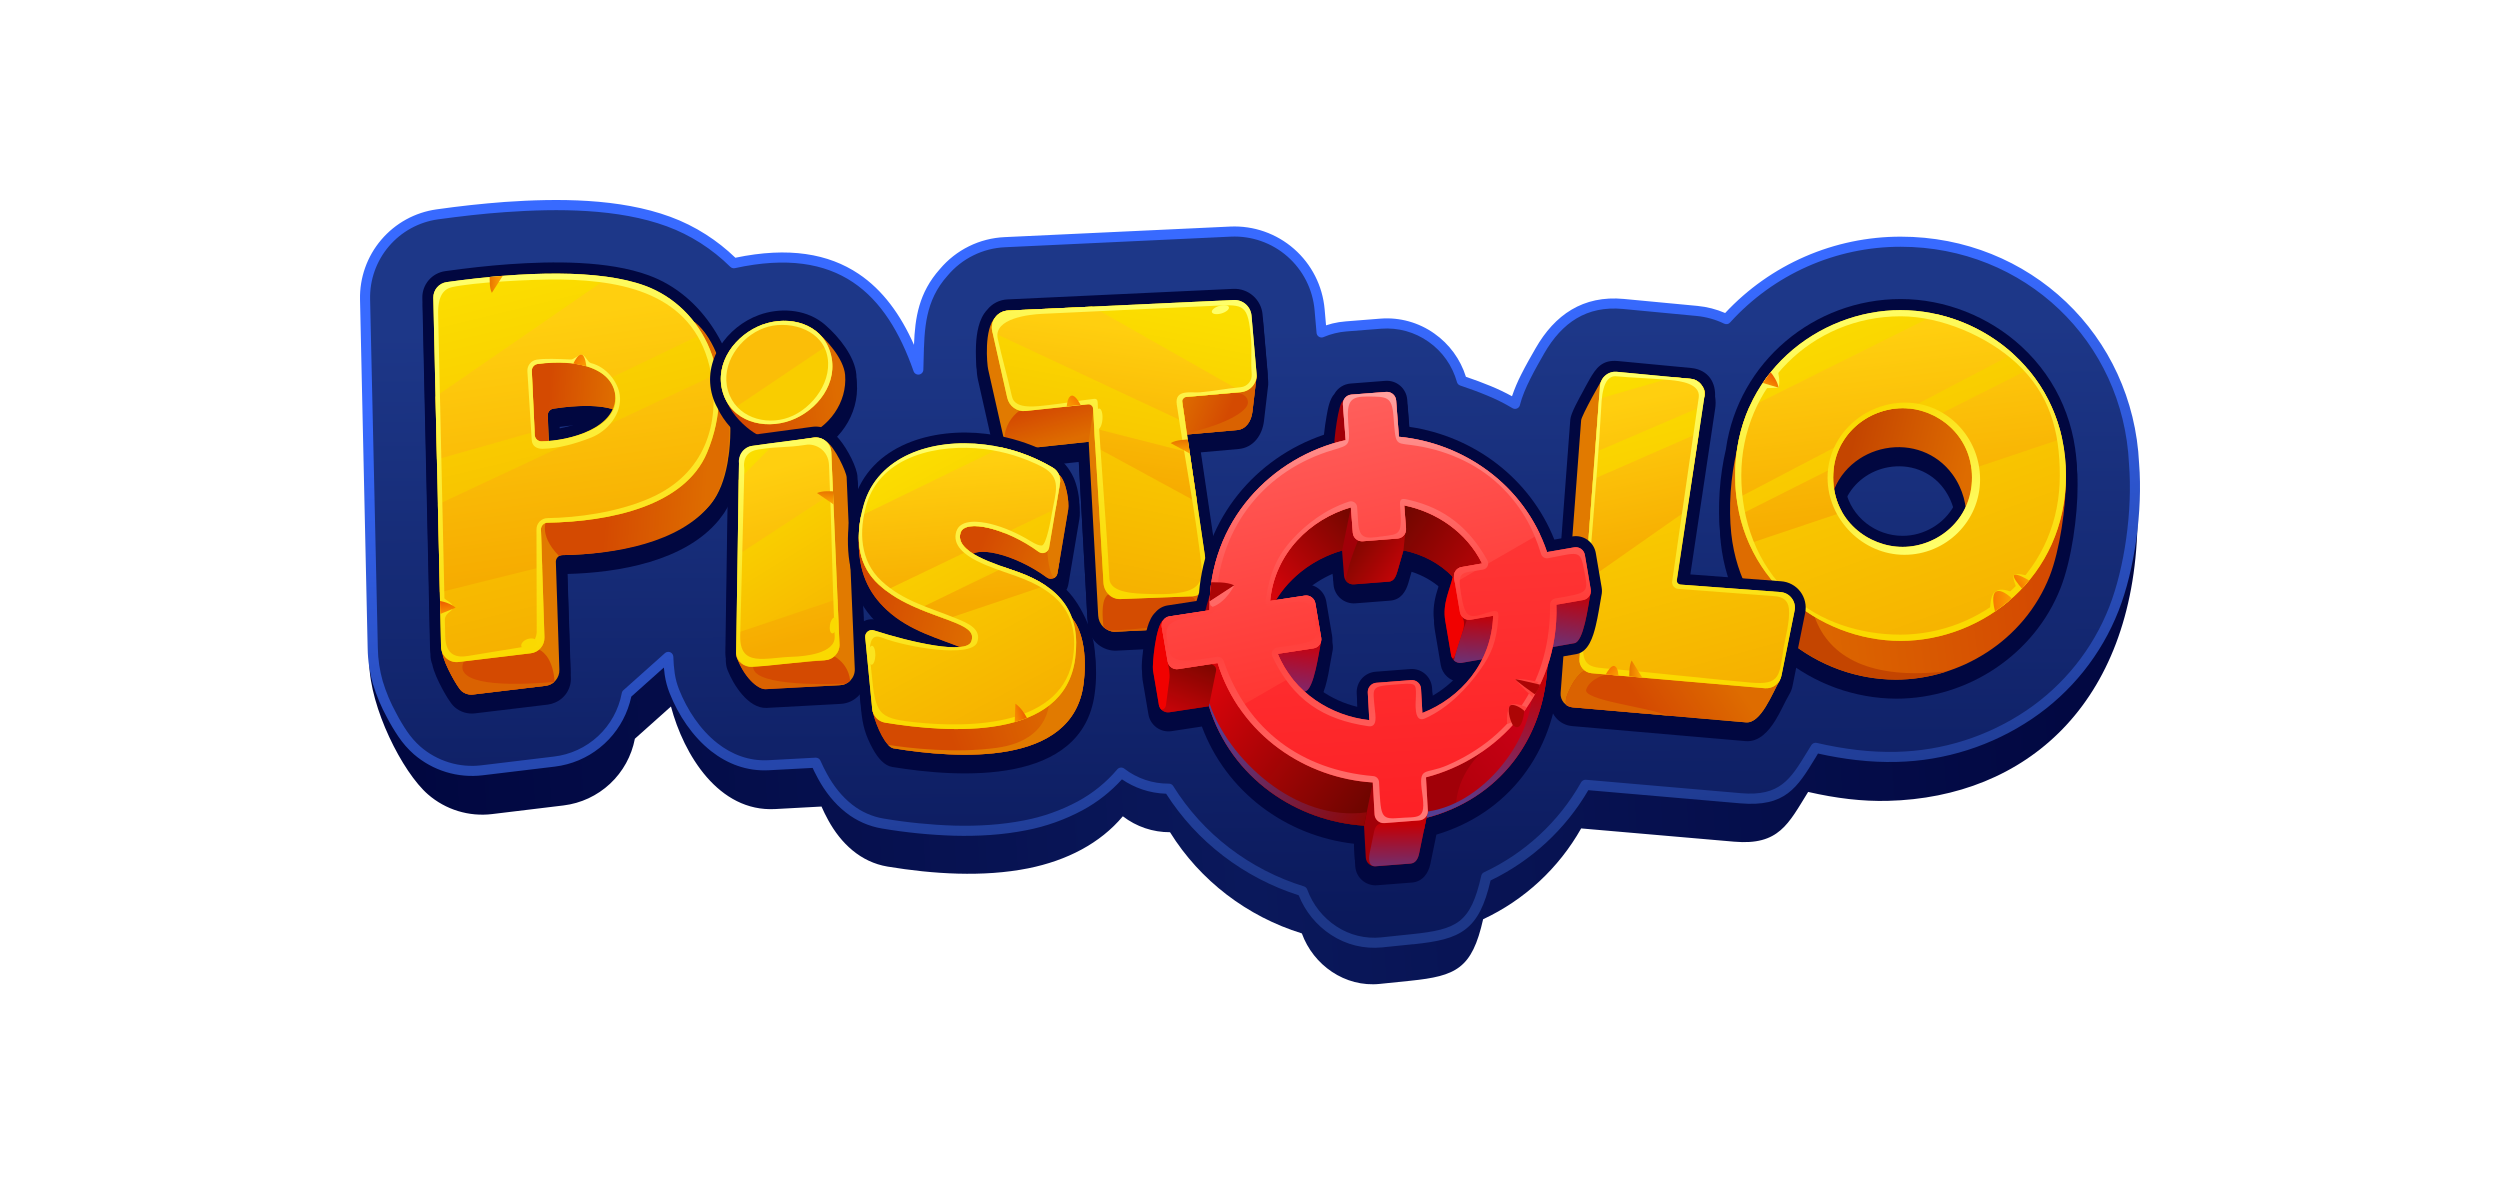 <?xml version="1.0" encoding="UTF-8"?>
<svg xmlns="http://www.w3.org/2000/svg" width="125" height="60" viewBox="0 0 125 60" fill="none">
  <path fill-rule="evenodd" clip-rule="evenodd" d="M70.518 49.038L68.992 49.195C67.246 49.377 65.663 48.25 65.093 46.671C62.363 45.825 60.009 44.038 58.501 41.611C57.648 41.615 56.818 41.335 56.142 40.814C55.009 42.169 53.342 43.029 51.407 43.417C49.151 43.868 46.638 43.702 44.384 43.33C43.029 43.106 42.048 42.171 41.41 41.006C41.283 40.774 41.172 40.55 41.075 40.327L38.753 40.453C35.931 40.604 34.189 37.737 33.548 35.325L31.744 36.937C31.579 37.8 31.144 38.588 30.502 39.188C29.86 39.787 29.045 40.167 28.174 40.272L24.605 40.704C24.032 40.773 23.451 40.721 22.899 40.552C22.347 40.383 21.837 40.1 21.401 39.721C20.119 38.609 18.495 35.384 18.461 33.129L18.834 17.466C18.812 16.451 19.162 15.463 19.819 14.69C20.476 13.916 21.394 13.412 22.398 13.271C23.511 13.114 24.626 12.988 25.746 12.909C28.336 12.726 31.354 12.723 33.812 13.627C35.019 14.073 36.116 14.775 37.029 15.684C42.303 14.534 44.765 17.028 46.134 20.926C46.186 19.159 46.095 17.578 47.392 16.129C47.764 15.686 48.225 15.325 48.744 15.069C49.263 14.814 49.83 14.668 50.408 14.643L61.543 14.122C62.629 14.073 63.691 14.445 64.51 15.162C65.328 15.878 65.839 16.883 65.935 17.967L66.034 19.097C66.418 18.932 66.827 18.832 67.244 18.799L68.962 18.666C70.813 18.523 72.477 19.748 72.951 21.482C73.837 21.784 74.733 22.111 75.579 22.622C75.782 21.788 76.365 20.771 76.806 20.004C77.713 18.426 79.02 17.513 80.925 17.694L84.552 18.038C85.057 18.086 85.549 18.223 86.005 18.443C87.093 17.24 88.421 16.278 89.903 15.62C91.385 14.962 92.988 14.622 94.609 14.622C100.812 14.622 106.585 20.038 106.873 26.282C106.65 35.214 101.286 39.867 94.399 40.043C93.121 40.076 91.813 39.918 90.407 39.596C89.417 41.193 88.951 42.278 86.71 42.084L79.058 41.421C77.936 43.409 76.222 44.997 74.156 45.962C73.601 48.436 72.811 48.799 70.518 49.038Z" fill="url(#paint0_linear_570_969)"></path>
  <path fill-rule="evenodd" clip-rule="evenodd" d="M70.623 46.959L69.077 47.12C67.308 47.304 65.703 46.161 65.126 44.562C62.36 43.706 59.974 41.894 58.446 39.435C57.583 39.439 56.742 39.155 56.058 38.627C54.909 40.001 53.22 40.872 51.259 41.264C48.973 41.722 46.429 41.553 44.144 41.177C42.77 40.95 41.776 40.002 41.13 38.822C41.001 38.587 40.889 38.36 40.791 38.134L38.438 38.261C36.168 38.383 34.496 36.535 33.716 34.559C33.483 33.972 33.44 33.457 33.414 32.842L31.335 34.699C31.209 35.379 30.915 36.017 30.48 36.555C30.045 37.093 29.483 37.514 28.845 37.779C28.485 37.931 28.105 38.032 27.717 38.078L24.101 38.514C23.52 38.584 22.931 38.531 22.372 38.359C21.812 38.188 21.295 37.901 20.854 37.517C20.308 37.042 19.917 36.396 19.578 35.758C18.983 34.639 18.668 33.667 18.64 32.418L18.254 14.967C18.231 13.938 18.587 12.937 19.252 12.153C19.918 11.37 20.848 10.858 21.866 10.716C22.992 10.558 24.123 10.429 25.258 10.348C27.883 10.162 30.942 10.16 33.43 11.075C34.654 11.528 35.766 12.238 36.691 13.159C42.034 11.994 44.53 14.523 45.916 18.472C45.972 16.68 45.876 15.079 47.189 13.61C47.566 13.161 48.033 12.796 48.559 12.537C49.085 12.278 49.659 12.131 50.244 12.105L61.529 11.579C62.629 11.53 63.706 11.907 64.535 12.632C65.364 13.358 65.882 14.376 65.98 15.475L66.08 16.62C66.469 16.453 66.883 16.351 67.306 16.319L69.047 16.183C70.922 16.038 72.608 17.279 73.089 19.037C73.987 19.343 74.897 19.676 75.752 20.191C75.957 19.347 76.548 18.316 76.995 17.538C77.914 15.94 79.239 15.014 81.169 15.197L84.844 15.545C85.355 15.594 85.853 15.733 86.316 15.956C87.418 14.737 88.764 13.762 90.265 13.095C91.767 12.428 93.391 12.084 95.034 12.084C101.319 12.084 106.408 16.87 106.702 23.197C106.883 25.482 106.492 28.403 105.691 30.45C103.926 34.95 99.568 37.722 94.823 37.843C93.528 37.876 92.202 37.717 90.778 37.39C89.776 39.008 89.303 40.108 87.031 39.909L79.274 39.237C78.137 41.251 76.401 42.86 74.307 43.839C73.748 46.346 72.945 46.714 70.622 46.956L70.623 46.959Z" fill="url(#paint1_linear_570_969)"></path>
  <path fill-rule="evenodd" clip-rule="evenodd" d="M70.649 47.212L69.103 47.37C68.21 47.46 67.312 47.24 66.561 46.748C65.828 46.271 65.26 45.578 64.936 44.765C63.572 44.329 62.294 43.66 61.157 42.789C60.034 41.929 59.069 40.879 58.306 39.686C57.898 39.674 57.494 39.601 57.107 39.471C56.749 39.349 56.41 39.18 56.097 38.967C55.534 39.589 54.87 40.11 54.133 40.509C53.248 40.985 52.295 41.324 51.309 41.513C50.148 41.745 48.922 41.818 47.695 41.786C46.491 41.747 45.291 41.627 44.102 41.426C43.441 41.316 42.818 41.041 42.293 40.624C41.724 40.18 41.264 39.594 40.908 38.944C40.843 38.825 40.781 38.706 40.722 38.587L40.632 38.395L38.45 38.512C37.341 38.573 36.368 38.191 35.559 37.559C34.625 36.824 33.916 35.757 33.479 34.653C33.365 34.362 33.283 34.059 33.237 33.751C33.218 33.627 33.204 33.503 33.193 33.377L31.565 34.831C31.393 35.637 31.003 36.379 30.436 36.976C29.87 37.572 29.149 38.001 28.355 38.212C28.154 38.266 27.951 38.305 27.745 38.33L24.129 38.765C23.514 38.839 22.89 38.783 22.297 38.601C21.704 38.419 21.156 38.115 20.688 37.709C20.399 37.453 20.144 37.162 19.928 36.843C19.717 36.532 19.524 36.21 19.351 35.877C19.06 35.347 18.825 34.787 18.649 34.207C18.482 33.627 18.392 33.027 18.383 32.423L18.001 14.972C17.978 13.882 18.355 12.821 19.061 11.991C19.767 11.16 20.752 10.618 21.831 10.468C22.396 10.389 22.963 10.315 23.532 10.254C24.1 10.193 24.674 10.139 25.24 10.097C26.561 10.005 27.993 9.958 29.411 10.049C30.837 10.141 32.248 10.374 33.515 10.84C34.139 11.069 34.737 11.366 35.297 11.725C35.825 12.063 36.318 12.452 36.769 12.887C39.447 12.328 41.429 12.689 42.927 13.69C44.145 14.505 45.03 15.737 45.699 17.241C45.751 15.887 45.938 14.638 46.997 13.45C47.397 12.975 47.892 12.588 48.449 12.313C49.006 12.039 49.614 11.883 50.235 11.856L61.517 11.328C62.682 11.275 63.823 11.675 64.701 12.444C65.579 13.212 66.127 14.29 66.231 15.454L66.302 16.267C66.406 16.232 66.511 16.201 66.62 16.174C66.839 16.121 67.062 16.086 67.287 16.069L69.027 15.931C69.983 15.857 70.934 16.121 71.716 16.676C72.467 17.203 73.022 17.964 73.296 18.84C73.708 18.982 74.124 19.131 74.535 19.303C74.899 19.453 75.255 19.623 75.6 19.812C75.727 19.44 75.88 19.078 76.059 18.728C76.286 18.274 76.551 17.811 76.78 17.413C77.26 16.577 77.85 15.915 78.577 15.483C79.303 15.051 80.173 14.85 81.194 14.947L84.87 15.295C85.348 15.341 85.817 15.461 86.257 15.651C87.381 14.446 88.74 13.485 90.251 12.828C91.761 12.171 93.39 11.832 95.037 11.833C98.254 11.833 101.165 13.061 103.307 15.101C105.436 17.129 106.804 19.958 106.955 23.178C107.049 24.347 106.993 25.681 106.813 26.981C106.634 28.26 106.333 29.51 105.928 30.542C105.066 32.739 103.558 34.621 101.604 35.94C99.599 37.293 97.248 38.041 94.831 38.096C94.16 38.112 93.489 38.081 92.823 38.003H92.815C92.172 37.928 91.532 37.819 90.9 37.677L90.774 37.887C89.861 39.385 89.265 40.362 87.012 40.167L79.416 39.509C78.273 41.468 76.571 43.04 74.529 44.023C74.24 45.264 73.877 45.994 73.284 46.455C72.676 46.928 71.859 47.09 70.651 47.216L70.649 47.212ZM69.051 46.87L70.597 46.708C71.714 46.592 72.46 46.449 72.973 46.05C73.486 45.651 73.796 44.979 74.063 43.788C74.071 43.75 74.088 43.715 74.112 43.684C74.136 43.654 74.167 43.63 74.202 43.614C76.242 42.66 77.936 41.093 79.047 39.132C79.069 39.085 79.105 39.047 79.15 39.021C79.194 38.995 79.246 38.984 79.297 38.988L87.054 39.66C88.997 39.828 89.528 38.957 90.343 37.621L90.557 37.271C90.584 37.222 90.625 37.184 90.675 37.161C90.725 37.138 90.782 37.132 90.836 37.145C91.507 37.301 92.187 37.42 92.872 37.501H92.879C93.522 37.576 94.17 37.607 94.818 37.592C97.138 37.539 99.395 36.821 101.32 35.523C103.19 34.26 104.632 32.459 105.458 30.358C105.848 29.361 106.139 28.154 106.313 26.911C106.489 25.648 106.542 24.353 106.451 23.217V23.208C106.308 20.121 104.998 17.409 102.958 15.466C100.908 13.514 98.12 12.338 95.035 12.338C93.431 12.337 91.844 12.673 90.376 13.323C88.909 13.974 87.594 14.924 86.515 16.113C86.479 16.158 86.429 16.19 86.373 16.202C86.318 16.215 86.259 16.208 86.208 16.183C85.772 15.973 85.303 15.843 84.822 15.797L81.146 15.448C80.238 15.362 79.475 15.535 78.832 15.917C78.19 16.299 77.652 16.902 77.214 17.664C76.996 18.044 76.743 18.486 76.51 18.952C76.29 19.394 76.1 19.839 76.001 20.234C75.996 20.265 75.985 20.295 75.969 20.322C75.934 20.379 75.879 20.42 75.814 20.437C75.749 20.453 75.68 20.442 75.623 20.408C75.212 20.163 74.783 19.95 74.341 19.769C73.9 19.585 73.453 19.427 73.009 19.275C72.97 19.262 72.935 19.239 72.906 19.209C72.878 19.179 72.858 19.142 72.847 19.102C72.621 18.287 72.12 17.575 71.428 17.089C70.741 16.602 69.906 16.371 69.066 16.435L67.326 16.571C67.128 16.586 66.932 16.618 66.74 16.666C66.553 16.712 66.371 16.772 66.194 16.847C66.165 16.862 66.133 16.871 66.101 16.873C66.068 16.876 66.035 16.873 66.003 16.863C65.971 16.853 65.942 16.837 65.917 16.815C65.891 16.794 65.87 16.768 65.855 16.738C65.84 16.709 65.831 16.677 65.828 16.644L65.728 15.498C65.636 14.464 65.149 13.506 64.369 12.822C63.589 12.139 62.575 11.784 61.539 11.832L50.256 12.362C49.705 12.386 49.165 12.524 48.67 12.768C48.175 13.012 47.737 13.356 47.382 13.779L47.377 13.784C46.25 15.043 46.217 16.44 46.181 17.983L46.168 18.477C46.168 18.537 46.147 18.595 46.109 18.641C46.07 18.686 46.017 18.717 45.958 18.727C45.9 18.737 45.839 18.726 45.788 18.695C45.736 18.665 45.698 18.617 45.678 18.56C45.002 16.634 44.061 15.058 42.647 14.112C41.233 13.166 39.342 12.841 36.744 13.408C36.703 13.416 36.661 13.415 36.621 13.403C36.581 13.392 36.544 13.37 36.514 13.341C36.061 12.893 35.562 12.495 35.026 12.152C34.497 11.814 33.933 11.534 33.344 11.317C32.124 10.869 30.761 10.645 29.379 10.556C27.989 10.466 26.578 10.513 25.275 10.605C24.707 10.645 24.143 10.697 23.585 10.758C23.027 10.819 22.461 10.892 21.9 10.968C20.944 11.101 20.069 11.582 19.443 12.318C18.817 13.054 18.484 13.995 18.505 14.962L18.892 32.411C18.901 32.971 18.983 33.527 19.138 34.065C19.304 34.611 19.526 35.139 19.801 35.64C19.964 35.956 20.146 36.263 20.345 36.558C20.537 36.842 20.764 37.102 21.02 37.33C21.436 37.691 21.922 37.96 22.447 38.121C22.973 38.283 23.527 38.331 24.073 38.265L27.689 37.829C28.518 37.733 29.294 37.374 29.906 36.805C30.517 36.236 30.931 35.486 31.087 34.666C31.095 34.606 31.124 34.552 31.169 34.512L33.247 32.656C33.282 32.624 33.326 32.603 33.373 32.596C33.42 32.588 33.469 32.594 33.513 32.612C33.557 32.631 33.594 32.662 33.621 32.701C33.649 32.74 33.664 32.787 33.666 32.834C33.674 33.115 33.698 33.396 33.737 33.674C33.778 33.946 33.85 34.212 33.951 34.467C34.358 35.497 35.014 36.49 35.871 37.162C36.588 37.724 37.449 38.062 38.425 38.01L40.778 37.883C40.829 37.88 40.88 37.894 40.924 37.921C40.967 37.948 41.002 37.987 41.022 38.034C41.069 38.142 41.12 38.252 41.176 38.364C41.231 38.475 41.288 38.585 41.352 38.701C41.678 39.297 42.094 39.828 42.604 40.227C43.063 40.591 43.607 40.833 44.185 40.929C45.349 41.125 46.526 41.243 47.706 41.281C48.895 41.313 50.084 41.241 51.209 41.019C52.146 40.84 53.05 40.52 53.89 40.069C54.642 39.663 55.312 39.12 55.864 38.468C55.906 38.418 55.965 38.386 56.03 38.379C56.095 38.372 56.16 38.39 56.211 38.43C56.529 38.675 56.886 38.866 57.267 38.995C57.641 39.12 58.034 39.184 58.429 39.182C58.475 39.179 58.52 39.188 58.561 39.209C58.602 39.23 58.636 39.262 58.66 39.301C59.4 40.49 60.349 41.536 61.461 42.388C62.583 43.248 63.849 43.903 65.2 44.32C65.237 44.332 65.272 44.352 65.3 44.38C65.328 44.407 65.35 44.441 65.363 44.478C65.638 45.237 66.153 45.886 66.83 46.326C67.486 46.757 68.27 46.948 69.051 46.87Z" fill="url(#paint2_linear_570_969)"></path>
  <path fill-rule="evenodd" clip-rule="evenodd" d="M21.46 29.798L21.142 15.301C21.134 14.975 21.246 14.658 21.457 14.409C21.668 14.161 21.963 13.999 22.286 13.954C23.36 13.805 24.421 13.683 25.483 13.608C27.657 13.454 30.436 13.42 32.467 14.166C35.248 15.19 36.824 18.074 37.056 20.885C37.182 22.422 37.041 24.658 36.02 25.902C35.992 25.941 35.963 25.978 35.933 26.015C34.242 28.062 30.942 28.632 28.375 28.698L28.543 33.867C28.557 34.136 28.487 34.404 28.341 34.632C28.196 34.859 27.983 35.036 27.732 35.136C27.618 35.185 27.497 35.217 27.374 35.232L23.757 35.667C23.573 35.691 23.386 35.675 23.209 35.621C23.031 35.566 22.868 35.475 22.728 35.352C22.51 35.163 22.239 34.67 22.099 34.411C21.914 34.063 21.695 33.61 21.613 33.217C21.556 33.069 21.524 32.912 21.522 32.753L21.46 29.798ZM29.584 21.248C29.045 21.238 28.506 21.271 27.972 21.347L27.994 21.817C28.534 21.717 29.138 21.536 29.584 21.248Z" fill="#010740"></path>
  <path fill-rule="evenodd" clip-rule="evenodd" d="M86.326 22.814C86.955 18.496 90.728 15.35 95.059 15.35C97.278 15.35 99.47 16.221 101.101 17.725C102.928 19.408 103.879 21.695 103.879 24.174C103.879 24.206 103.879 24.238 103.879 24.27C103.883 25.798 103.584 27.985 103.028 29.402C101.718 32.739 98.378 34.934 94.816 34.934C92.727 34.923 90.705 34.188 89.095 32.854C87.35 31.405 86.284 29.396 86.04 27.14C85.899 25.692 85.996 24.23 86.329 22.814H86.326ZM92.307 24.932C92.597 26.255 93.801 27.189 95.156 27.189C96.213 27.189 97.232 26.596 97.732 25.667C97.645 25.221 97.46 24.8 97.191 24.433C96.538 23.549 95.465 23.166 94.393 23.367C93.488 23.536 92.704 24.107 92.307 24.937V24.932Z" fill="#010740"></path>
  <path fill-rule="evenodd" clip-rule="evenodd" d="M79.501 19.367C79.378 19.581 79.264 19.799 79.147 20.017C78.99 20.309 78.564 21.055 78.54 21.37L77.515 35.009C77.501 35.167 77.519 35.326 77.568 35.476C77.616 35.627 77.693 35.766 77.796 35.887C77.898 36.007 78.023 36.106 78.164 36.178C78.304 36.25 78.458 36.293 78.615 36.305L87.278 37.056C87.959 37.114 88.441 36.546 88.768 36.02C89.03 35.597 89.224 35.13 89.476 34.698C89.548 34.574 89.6 34.438 89.627 34.297L90.284 31.04C90.321 30.855 90.319 30.665 90.276 30.482C90.234 30.298 90.153 30.126 90.039 29.976C89.925 29.827 89.78 29.703 89.615 29.614C89.449 29.525 89.266 29.473 89.079 29.461L84.46 29.111L85.759 20.428C85.871 19.677 85.56 18.991 84.753 18.822C84.701 18.811 84.649 18.803 84.596 18.798L80.923 18.45C80.13 18.375 79.827 18.8 79.501 19.368V19.367Z" fill="#010740"></path>
  <path fill-rule="evenodd" clip-rule="evenodd" d="M35.896 20.787C35.79 20.599 35.706 20.4 35.646 20.193C35.133 18.442 36.358 16.733 37.975 16.144C38.991 15.776 40.208 15.841 41.098 16.492L41.11 16.5C41.182 16.553 41.251 16.61 41.317 16.67C41.974 17.239 42.768 18.227 42.842 19.125C42.975 20.74 41.922 22.233 40.422 22.779C39.446 23.135 38.285 23.086 37.404 22.501C36.783 22.088 36.211 21.468 35.896 20.787Z" fill="#010740"></path>
  <path fill-rule="evenodd" clip-rule="evenodd" d="M36.299 32.547L36.432 23.561C36.443 22.882 36.852 22.248 37.556 22.154L40.623 21.741C41.19 21.664 41.636 21.936 41.981 22.348C42.418 22.872 42.88 23.79 42.898 24.237L43.307 33.819C43.316 34.17 43.187 34.511 42.948 34.768C42.71 35.025 42.38 35.178 42.029 35.195L38.318 35.396C37.419 35.422 36.675 34.258 36.378 33.506C36.255 33.194 36.293 32.872 36.299 32.547Z" fill="#010740"></path>
  <path fill-rule="evenodd" clip-rule="evenodd" d="M60.985 29.492C61.002 30.186 60.758 31.378 60.292 31.899C60.158 32.051 59.993 32.171 59.808 32.252C59.623 32.333 59.422 32.372 59.22 32.367L55.761 32.535H55.737C55.387 32.523 55.054 32.38 54.804 32.134C54.554 31.889 54.405 31.558 54.386 31.208L53.943 23.098L51.166 23.396C50.823 23.433 50.478 23.343 50.198 23.142C49.918 22.941 49.721 22.644 49.646 22.307L48.897 18.985C48.813 18.613 48.808 18.035 48.824 17.657C48.85 17.071 48.96 16.335 49.377 15.894C49.501 15.737 49.656 15.609 49.834 15.518C50.012 15.427 50.207 15.377 50.406 15.369L61.688 14.841C62.051 14.823 62.406 14.947 62.679 15.186C62.953 15.425 63.123 15.761 63.155 16.123L63.407 19.027C63.413 19.096 63.414 19.165 63.41 19.233V19.245L63.2 21.041C63.117 21.749 62.681 22.384 61.926 22.451L60.012 22.621L60.975 29.157C60.991 29.268 60.995 29.381 60.985 29.493V29.492Z" fill="#010740"></path>
  <path fill-rule="evenodd" clip-rule="evenodd" d="M42.429 27.017C42.457 26.488 42.548 25.965 42.703 25.459C43.532 22.612 46.686 21.765 49.331 22.09C50.228 22.199 51.105 22.438 51.934 22.799C52.278 22.948 52.611 23.12 52.933 23.313C53.281 23.523 53.608 24.024 53.751 24.387C53.952 24.905 54.038 25.549 53.97 25.949L53.43 29.151C53.372 29.494 53.291 29.571 53.092 29.672C53.882 30.243 54.576 31.701 54.726 32.636C54.827 33.318 54.829 34.01 54.733 34.693C54.118 39.294 47.962 38.899 44.608 38.347C44.216 38.282 43.89 37.899 43.641 37.444C43.254 36.736 43.13 36.241 43.059 35.514L42.747 32.32C42.733 32.176 42.755 32.03 42.811 31.896C42.867 31.763 42.956 31.645 43.069 31.554C43.181 31.463 43.315 31.401 43.458 31.375C43.6 31.348 43.747 31.357 43.885 31.402C44.008 31.442 44.131 31.481 44.255 31.518C44.168 31.446 44.08 31.37 43.993 31.29C42.71 30.098 42.355 28.705 42.428 27.016L42.429 27.017Z" fill="#010740"></path>
  <path fill-rule="evenodd" clip-rule="evenodd" d="M66.749 20.084C66.831 19.94 66.947 19.818 67.087 19.729C67.227 19.641 67.386 19.588 67.552 19.575L69.292 19.439C69.561 19.42 69.826 19.507 70.03 19.682C70.235 19.858 70.362 20.107 70.384 20.376L70.489 21.74C73.724 22.209 76.525 24.323 77.739 27.377L78.639 27.219C78.905 27.174 79.178 27.236 79.398 27.392C79.618 27.547 79.768 27.785 79.813 28.05L80.106 29.775C80.129 29.909 80.124 30.046 80.093 30.178C80.002 30.684 79.931 31.189 79.808 31.691C79.681 32.212 79.456 32.996 78.839 33.104L78.12 33.229C78.068 33.433 78.009 33.635 77.943 33.834C77.701 37.618 75.423 40.657 71.82 41.732L71.52 43.19C71.421 43.673 71.121 44.087 70.595 44.128L68.855 44.263C68.721 44.274 68.586 44.257 68.459 44.215C68.331 44.173 68.213 44.106 68.111 44.018C68.01 43.929 67.926 43.822 67.867 43.702C67.807 43.581 67.771 43.45 67.762 43.315L67.699 42.188C64.279 41.798 61.3 39.574 60.094 36.326L58.584 36.557C58.32 36.599 58.05 36.535 57.833 36.379C57.615 36.223 57.468 35.987 57.422 35.723L57.129 34C57.071 33.661 57.172 32.919 57.226 32.573C57.295 32.119 57.423 31.362 57.79 31.019C57.946 30.831 58.166 30.706 58.407 30.669L59.849 30.448C59.887 30.308 59.93 30.17 59.976 30.033C60.275 26.342 62.761 23.308 66.22 22.134C66.254 21.811 66.301 21.487 66.357 21.174C66.416 20.849 66.496 20.356 66.75 20.084H66.749ZM71.651 35.187C72.152 34.901 72.602 34.532 72.981 34.098C72.752 34.084 72.534 33.993 72.363 33.84C72.191 33.687 72.077 33.48 72.038 33.253L71.745 31.529C71.663 31.046 71.708 30.595 71.832 30.124C71.894 29.888 71.977 29.651 72.047 29.418C71.621 29.043 71.121 28.761 70.579 28.59L70.422 29.136C70.29 29.595 70.032 29.992 69.507 30.032L67.767 30.167C67.499 30.187 67.233 30.1 67.029 29.924C66.825 29.749 66.698 29.5 66.676 29.231L66.634 28.69C66.1 28.921 65.608 29.239 65.177 29.63C65.441 29.589 65.71 29.653 65.927 29.809C66.145 29.965 66.292 30.2 66.338 30.463L66.631 32.187C66.655 32.325 66.65 32.467 66.616 32.603C66.503 33.123 66.398 34.21 66.048 34.901C66.605 35.299 67.234 35.584 67.9 35.741L67.862 35.065C67.847 34.799 67.936 34.537 68.11 34.336C68.284 34.134 68.531 34.008 68.796 33.986L70.537 33.851C70.671 33.84 70.806 33.857 70.933 33.899C71.061 33.941 71.179 34.008 71.28 34.096C71.382 34.184 71.465 34.292 71.525 34.412C71.585 34.533 71.62 34.664 71.629 34.798L71.651 35.189V35.187Z" fill="#010740"></path>
  <path fill-rule="evenodd" clip-rule="evenodd" d="M21.437 29.399L21.117 14.904C21.109 14.578 21.221 14.26 21.432 14.012C21.644 13.764 21.939 13.602 22.261 13.557C23.335 13.408 24.396 13.286 25.458 13.211C27.632 13.057 30.411 13.022 32.442 13.769C35.223 14.792 36.799 17.676 37.031 20.487C37.158 22.025 37.016 24.261 35.996 25.505C35.967 25.543 35.938 25.58 35.908 25.617C34.218 27.664 30.918 28.234 28.351 28.3L28.518 33.469C28.532 33.739 28.462 34.007 28.317 34.234C28.171 34.462 27.958 34.638 27.707 34.739C27.593 34.787 27.472 34.819 27.349 34.834L23.733 35.27C23.549 35.294 23.362 35.278 23.184 35.224C23.007 35.169 22.843 35.078 22.704 34.955C22.486 34.766 22.215 34.273 22.078 34.014C21.892 33.666 21.673 33.213 21.591 32.819C21.534 32.671 21.503 32.514 21.5 32.355L21.435 29.399H21.437ZM29.561 20.851C29.022 20.841 28.483 20.874 27.949 20.949L27.971 21.422C28.509 21.32 29.113 21.139 29.56 20.851H29.561Z" fill="#010740"></path>
  <path d="M27.793 28.1L27.969 33.487C27.976 33.683 27.909 33.873 27.782 34.022C27.655 34.17 27.477 34.265 27.284 34.288L23.667 34.723C23.559 34.738 23.45 34.729 23.345 34.697C23.241 34.665 23.145 34.611 23.064 34.539C22.892 34.389 22.215 33.227 22.121 32.658L22.41 16.516C22.405 16.325 22.471 16.14 22.595 15.995C22.718 15.849 22.891 15.755 23.08 15.729C27.019 15.178 32.514 15.299 34.762 16.126C36.719 17.721 37.121 23.276 35.564 25.164C34.037 27.014 30.846 27.715 28.121 27.756C28.077 27.757 28.033 27.766 27.992 27.784C27.952 27.802 27.915 27.828 27.884 27.86C27.854 27.892 27.83 27.93 27.814 27.971C27.798 28.013 27.791 28.057 27.792 28.101L27.793 28.1ZM27.388 20.779L27.495 23.078C27.499 23.165 27.537 23.246 27.6 23.305C27.663 23.365 27.747 23.397 27.833 23.396C29.237 23.375 31.59 23.029 31.512 21.389C31.451 20.109 29.124 20.206 27.67 20.433C27.588 20.446 27.515 20.488 27.462 20.552C27.41 20.615 27.384 20.696 27.388 20.779Z" fill="#E17A00"></path>
  <path d="M33.497 15.782C33.911 15.86 34.32 15.97 34.718 16.11C36.675 17.705 37.044 23.379 35.486 25.267C33.959 27.116 30.85 27.714 28.124 27.755C28.064 27.755 28.006 27.772 27.955 27.803C26.833 26.663 27.373 25.908 27.373 25.908C31.827 22.597 31.693 21.136 33.497 15.782Z" fill="url(#paint3_linear_570_969)"></path>
  <path d="M27.727 34.08C27.606 34.196 27.45 34.27 27.284 34.29L23.667 34.725C23.559 34.74 23.45 34.731 23.345 34.699C23.241 34.667 23.145 34.613 23.064 34.541C22.892 34.391 22.215 33.228 22.121 32.66L22.125 32.411C23.439 32.254 25.708 32.306 26.637 32.388C26.637 32.388 27.002 32.372 27.335 32.807C27.576 33.123 27.715 33.664 27.724 34.079L27.727 34.08Z" fill="#D44A01"></path>
  <path d="M27.709 34.096C27.59 34.202 27.441 34.269 27.284 34.288L23.667 34.723C23.559 34.738 23.45 34.729 23.345 34.697C23.241 34.665 23.145 34.611 23.064 34.538C22.892 34.389 22.215 33.226 22.121 32.658L22.125 32.409C22.624 32.348 23.295 32.279 23.193 33.066C22.644 34.248 25.316 34.309 27.706 34.096H27.709Z" fill="#DA6201"></path>
  <path d="M25.805 17.249L31.222 17.669L31.089 20.669C30.34 20.168 28.76 20.265 27.67 20.435C27.588 20.448 27.515 20.49 27.462 20.554C27.41 20.618 27.384 20.698 27.388 20.781L27.453 22.909L25.514 22.486L25.807 17.251L25.805 17.249Z" fill="url(#paint4_linear_570_969)"></path>
  <path d="M27.048 26.476L27.223 31.864C27.229 32.059 27.163 32.249 27.036 32.398C26.909 32.546 26.731 32.641 26.538 32.664L22.922 33.1C22.814 33.113 22.705 33.103 22.601 33.071C22.497 33.039 22.402 32.985 22.32 32.914C22.238 32.843 22.172 32.755 22.126 32.657C22.08 32.559 22.055 32.452 22.052 32.344L21.666 14.892C21.662 14.701 21.728 14.515 21.852 14.37C21.975 14.225 22.148 14.131 22.337 14.105C26.275 13.554 30.008 13.462 32.254 14.288C35.173 15.363 36.929 18.878 35.351 22.637C34.237 25.284 30.547 26.085 27.376 26.133C27.332 26.133 27.288 26.143 27.247 26.16C27.207 26.178 27.17 26.204 27.139 26.236C27.109 26.268 27.085 26.306 27.069 26.348C27.053 26.389 27.046 26.433 27.048 26.478V26.476ZM26.591 18.546L26.739 21.748C26.743 21.834 26.78 21.916 26.843 21.976C26.906 22.035 26.99 22.068 27.077 22.066C28.48 22.046 30.844 21.401 30.765 19.763C30.705 18.484 28.834 17.882 26.873 18.199C26.792 18.212 26.718 18.254 26.666 18.317C26.614 18.381 26.588 18.462 26.591 18.544V18.546Z" fill="url(#paint5_linear_570_969)"></path>
  <path d="M27.048 26.476L27.111 28.339L21.991 29.613L21.894 25.221L35.751 18.739C36.17 20.786 35.587 22.971 33.835 24.292C32.171 25.547 29.684 26.098 27.376 26.132C27.331 26.132 27.288 26.142 27.247 26.16C27.206 26.177 27.17 26.203 27.139 26.235C27.108 26.267 27.085 26.305 27.069 26.347C27.053 26.389 27.046 26.433 27.048 26.477V26.476ZM21.845 22.971L21.774 19.832L30.333 13.934C32.22 14.211 33.979 15.044 34.998 16.753L30.516 18.908C29.843 18.157 28.181 17.996 26.871 18.201C26.79 18.213 26.716 18.255 26.664 18.319C26.611 18.383 26.585 18.464 26.589 18.546L26.729 21.585L21.843 22.971H21.845Z" fill="url(#paint6_linear_570_969)"></path>
  <path d="M27.048 26.476L27.223 31.864C27.229 32.059 27.163 32.249 27.036 32.398C26.909 32.546 26.731 32.641 26.538 32.664L22.922 33.1C22.814 33.113 22.705 33.103 22.601 33.071C22.497 33.039 22.402 32.985 22.32 32.914C22.238 32.843 22.172 32.755 22.126 32.657C22.08 32.559 22.055 32.452 22.052 32.344L21.666 14.892C21.662 14.701 21.728 14.515 21.852 14.37C21.975 14.225 22.148 14.131 22.337 14.105C26.275 13.554 30.008 13.462 32.254 14.288C35.173 15.363 36.929 18.878 35.351 22.637C34.237 25.284 30.547 26.085 27.376 26.133C27.332 26.133 27.288 26.143 27.247 26.16C27.207 26.178 27.17 26.204 27.139 26.236C27.109 26.268 27.085 26.306 27.069 26.348C27.053 26.389 27.046 26.433 27.048 26.478V26.476ZM26.825 26.484C26.822 26.41 26.834 26.336 26.861 26.266C26.887 26.197 26.927 26.134 26.977 26.08C27.029 26.026 27.09 25.983 27.157 25.953C27.225 25.923 27.298 25.907 27.372 25.906C28.869 25.884 30.872 25.624 32.527 24.894C35.244 23.699 36.028 21.168 35.548 18.649C34.821 14.839 31.464 14.02 28.024 13.977C26.504 13.959 23.679 14.12 22.596 14.358C22.194 14.451 21.886 14.777 21.907 15.722C22.012 20.454 22.117 25.186 22.222 29.919C22.362 30.063 22.641 30.149 22.641 30.35C22.646 30.593 22.297 30.583 22.242 30.96L22.261 31.816C22.284 32.831 22.902 32.877 23.373 32.801L26.349 32.316C26.634 32.27 26.837 31.875 26.836 31.585L26.824 26.484H26.825ZM26.369 18.558C26.362 18.421 26.407 18.285 26.494 18.179C26.581 18.072 26.705 18.002 26.841 17.981C27.247 17.918 27.882 17.946 28.543 17.975C28.693 17.982 28.938 17.719 29.086 17.735C29.263 17.754 29.382 18.112 29.548 18.155C30.331 18.344 30.905 19.112 30.99 19.757C31.113 20.692 30.368 21.563 29.554 21.881C28.803 22.174 27.93 22.428 27.128 22.44C26.83 22.444 26.604 22.3 26.586 22.001L26.369 18.558ZM26.591 18.548L26.739 21.749C26.743 21.836 26.78 21.918 26.843 21.977C26.906 22.037 26.99 22.069 27.077 22.068C28.48 22.047 30.971 21.392 30.765 19.764C30.683 19.114 30.224 18.584 29.339 18.318C28.727 18.134 27.912 18.072 26.875 18.2C26.794 18.212 26.719 18.254 26.667 18.318C26.615 18.382 26.589 18.463 26.593 18.546L26.591 18.548Z" fill="url(#paint7_linear_570_969)"></path>
  <path fill-rule="evenodd" clip-rule="evenodd" d="M24.482 13.848C24.491 13.945 24.456 14.373 24.592 14.643L25.14 13.79C24.96 13.804 24.665 13.831 24.482 13.848Z" fill="url(#paint8_linear_570_969)"></path>
  <path fill-rule="evenodd" clip-rule="evenodd" d="M29.317 18.311C29.317 18.311 29.265 17.766 29.084 17.734C28.904 17.701 28.742 18.031 28.665 18.178C28.869 18.215 29.108 18.265 29.317 18.311Z" fill="url(#paint9_linear_570_969)"></path>
  <path fill-rule="evenodd" clip-rule="evenodd" d="M22.001 30.049C22.188 30.084 22.529 30.174 22.783 30.384L22.036 30.69L22.017 30.673L22.001 30.049Z" fill="url(#paint10_linear_570_969)"></path>
  <path d="M26.535 32.432C26.747 32.361 26.883 32.195 26.838 32.063C26.794 31.932 26.585 31.883 26.373 31.955C26.161 32.027 26.025 32.193 26.07 32.324C26.114 32.456 26.323 32.505 26.535 32.432Z" fill="#FAD901"></path>
  <path fill-rule="evenodd" clip-rule="evenodd" d="M86.301 22.416C86.93 18.098 90.704 14.952 95.034 14.952C97.254 14.952 99.445 15.824 101.077 17.327C102.904 19.011 103.855 21.297 103.855 23.776C103.855 23.809 103.855 23.841 103.855 23.873C103.86 25.401 103.56 27.588 103.004 29.005C101.693 32.341 98.354 34.536 94.793 34.536C92.703 34.526 90.681 33.791 89.071 32.457C87.326 31.008 86.26 28.998 86.016 26.742C85.874 25.294 85.972 23.832 86.305 22.416H86.301ZM92.283 24.535C92.573 25.858 93.777 26.792 95.132 26.792C96.189 26.792 97.207 26.199 97.708 25.27C97.621 24.823 97.436 24.402 97.168 24.036C96.513 23.151 95.438 22.769 94.369 22.97C93.464 23.139 92.68 23.71 92.283 24.539V24.535Z" fill="#010740"></path>
  <path d="M94.789 17.446C91.873 17.446 88.919 19.052 87.454 21.813L86.843 22.528C86.529 23.817 86.424 25.41 86.563 26.682C87.052 31.21 90.953 33.981 94.789 33.981C97.978 33.981 101.21 32.055 102.485 28.802C102.984 27.528 103.302 25.369 103.298 23.874L102.778 23.534C101.787 19.737 98.261 17.445 94.789 17.445V17.446ZM91.472 26.316L91.553 24.937C92.107 22.738 93.949 21.936 95.436 22.208C96.703 22.439 97.593 23.473 98.482 24.85L98.225 26.811C97.26 28.707 95.537 29.479 94.069 29.23C92.787 29.013 91.698 28.02 91.472 26.316V26.316Z" fill="url(#paint11_linear_570_969)"></path>
  <path fill-rule="evenodd" clip-rule="evenodd" d="M88.919 31.576C90.491 33.108 92.595 33.97 94.789 33.982C95.667 33.98 96.539 33.838 97.373 33.562C93.572 34.009 91.472 32.904 90.731 30.842L89.164 29.635L88.919 31.576Z" fill="#C44500"></path>
  <path d="M98.834 20.138C98.942 20.191 99.048 20.245 99.153 20.3V25.942H98.311C98.344 25.342 98.175 24.464 97.611 23.701C96.828 22.642 95.546 22.179 94.266 22.42C93.038 22.65 91.908 23.535 91.553 24.934L91.163 25.028V20.138H98.834Z" fill="url(#paint12_linear_570_969)"></path>
  <path d="M95.034 15.506C90.935 15.506 86.757 18.682 86.757 23.776C86.757 28.87 90.933 32.044 95.034 32.044C99.135 32.044 103.298 28.863 103.298 23.778C103.298 18.692 99.129 15.507 95.034 15.507V15.506ZM95.132 20.407C96.85 20.407 98.599 21.744 98.599 23.876C98.599 26.009 96.851 27.343 95.132 27.343C93.412 27.343 91.66 26.014 91.66 23.876C91.66 21.738 93.412 20.407 95.132 20.407Z" fill="url(#paint13_linear_570_969)"></path>
  <path d="M101.231 29.281C101.265 29.243 101.299 29.205 101.333 29.166C101.391 29.052 101.447 28.935 101.501 28.818C101.317 28.765 100.819 28.637 100.715 28.749C100.623 28.849 101.008 29.131 101.23 29.281H101.231Z" fill="#FADB05"></path>
  <path d="M101.191 29.326C101.229 29.283 101.268 29.24 101.306 29.197C101.161 29.034 100.853 28.713 100.716 28.749C100.579 28.785 100.772 29.274 100.873 29.51C100.982 29.452 101.087 29.39 101.191 29.326Z" fill="#FADA02"></path>
  <path d="M99.998 30.397C100.127 30.302 100.253 30.204 100.377 30.101C100.475 29.948 100.568 29.792 100.656 29.632C100.498 29.563 99.984 29.357 99.796 29.586C99.66 29.754 99.84 30.135 99.998 30.397Z" fill="#FAD901"></path>
  <path d="M100.198 30.244C100.281 30.18 100.362 30.113 100.443 30.045C100.321 29.863 100.046 29.511 99.795 29.585C99.544 29.66 99.507 30.238 99.504 30.53C99.739 30.445 99.97 30.35 100.198 30.244Z" fill="#FAD900"></path>
  <path d="M88.397 18.783C88.375 18.812 88.354 18.841 88.332 18.871L88.932 19.386C89.007 19.057 88.932 18.703 88.88 18.517C88.801 18.553 88.572 18.679 88.4 18.783H88.397Z" fill="#FEF958"></path>
  <path d="M88.369 18.823C88.316 18.891 88.268 18.96 88.218 19.029C88.175 19.159 88.129 19.308 88.102 19.415L88.933 19.386C88.785 19.128 88.539 18.934 88.369 18.823Z" fill="#FEF855"></path>
  <path d="M86.831 24.936L92.085 22.184C92.709 21.06 93.928 20.407 95.131 20.407C95.236 20.407 95.341 20.412 95.446 20.422L100.654 17.693C99.57 16.714 98.253 16.03 96.828 15.709L87.452 20.376C86.984 21.447 86.746 22.606 86.754 23.776C86.753 24.163 86.778 24.551 86.828 24.936L86.831 24.936ZM86.978 25.747C87.092 26.238 87.252 26.716 87.456 27.176L92.112 25.616C91.81 25.087 91.654 24.486 91.659 23.876C91.659 23.708 91.671 23.54 91.694 23.374L86.978 25.747ZM103.104 21.932C102.832 20.66 102.251 19.474 101.413 18.48L96.767 20.819C97.702 21.313 98.435 22.23 98.574 23.451L103.104 21.932Z" fill="url(#paint14_linear_570_969)"></path>
  <path d="M95.034 15.506C90.935 15.506 86.757 18.682 86.757 23.776C86.757 28.87 90.933 32.044 95.034 32.044C99.135 32.044 103.298 28.863 103.298 23.778C103.298 18.692 99.129 15.507 95.034 15.507V15.506ZM95.034 15.815C97.038 15.815 99.35 16.799 100.822 18.156C102.471 19.678 102.99 21.538 102.99 23.776C102.99 26.014 102.144 28.069 100.494 29.589C99.002 30.957 97.056 31.721 95.034 31.733C93.029 31.733 90.983 31.098 89.507 29.742C87.851 28.22 87.065 26.016 87.065 23.776C87.065 19.322 90.613 15.815 95.031 15.815H95.034Z" fill="url(#paint15_linear_570_969)"></path>
  <path fill-rule="evenodd" clip-rule="evenodd" d="M88.531 18.613C88.656 18.763 88.868 19.055 88.933 19.386L88.136 19.147C88.246 18.977 88.462 18.693 88.531 18.613Z" fill="url(#paint16_linear_570_969)"></path>
  <path fill-rule="evenodd" clip-rule="evenodd" d="M100.589 29.918C100.467 29.8 100.05 29.433 99.796 29.585C99.573 29.719 99.679 30.288 99.749 30.573C100.043 30.373 100.323 30.154 100.589 29.918Z" fill="url(#paint17_linear_570_969)"></path>
  <path fill-rule="evenodd" clip-rule="evenodd" d="M101.456 29.023C101.292 28.923 100.846 28.668 100.716 28.749C100.596 28.825 100.926 29.232 101.098 29.427C101.222 29.296 101.342 29.162 101.456 29.023Z" fill="url(#paint18_linear_570_969)"></path>
  <path d="M95.26 20.13C93.179 20.13 91.378 21.783 91.378 23.878C91.378 25.974 93.137 27.74 95.219 27.74C97.3 27.74 99.004 26.061 99.004 23.966C99.004 21.872 97.339 20.13 95.26 20.13ZM95.131 20.41C96.849 20.41 98.598 21.746 98.598 23.878C98.598 26.011 96.85 27.346 95.131 27.346C93.412 27.346 91.659 26.016 91.659 23.878C91.659 21.741 93.412 20.41 95.131 20.41Z" fill="url(#paint19_linear_570_969)"></path>
  <path fill-rule="evenodd" clip-rule="evenodd" d="M79.476 18.97C79.354 19.183 79.239 19.402 79.122 19.62C78.965 19.912 78.54 20.657 78.516 20.973L77.489 34.612C77.476 34.77 77.494 34.928 77.542 35.079C77.591 35.229 77.668 35.369 77.77 35.489C77.873 35.61 77.998 35.709 78.138 35.781C78.279 35.852 78.433 35.895 78.59 35.908L87.253 36.659C87.934 36.717 88.416 36.147 88.743 35.623C89.005 35.2 89.199 34.733 89.45 34.301C89.523 34.177 89.574 34.041 89.602 33.899L90.259 30.643C90.296 30.458 90.293 30.268 90.251 30.084C90.209 29.901 90.128 29.729 90.014 29.579C89.9 29.43 89.755 29.306 89.589 29.217C89.424 29.128 89.241 29.076 89.053 29.063L84.434 28.714L85.734 20.031C85.846 19.28 85.535 18.594 84.728 18.424C84.676 18.413 84.624 18.406 84.571 18.401L80.895 18.052C80.105 17.978 79.803 18.402 79.476 18.97Z" fill="#010740"></path>
  <path d="M80.2 18.841L83.581 20.644C83.684 20.653 83.784 20.684 83.874 20.732C83.965 20.781 84.046 20.847 84.111 20.927C84.176 21.007 84.224 21.099 84.254 21.198C84.283 21.297 84.292 21.401 84.281 21.503L82.872 30.919L88.077 31.309C88.188 31.315 88.296 31.345 88.394 31.398C88.492 31.45 88.577 31.524 88.643 31.613C88.784 31.798 89.031 33.801 88.985 34.028C88.615 34.663 88.052 36.182 87.301 36.117L78.639 35.367C78.464 35.352 78.302 35.268 78.189 35.134C78.075 35.001 78.018 34.827 78.031 34.652L79.057 21.013C79.074 20.786 80.105 18.934 80.201 18.841L80.2 18.841Z" fill="#E17A00"></path>
  <path d="M88.967 33.577C88.986 33.727 88.99 33.878 88.981 34.029C88.612 34.664 88.049 36.183 87.297 36.119L78.635 35.368C78.516 35.358 78.403 35.316 78.306 35.246C78.261 35.071 78.299 34.889 78.372 34.708C78.592 34.16 78.963 33.49 79.594 33.389C80.79 33.133 87.058 33.218 88.967 33.577Z" fill="url(#paint20_linear_570_969)"></path>
  <path d="M83.399 35.779L78.637 35.367C78.518 35.357 78.404 35.315 78.307 35.245C78.262 35.07 78.301 34.889 78.373 34.707C78.593 34.159 78.965 33.489 79.595 33.389C79.897 33.332 80.201 33.292 80.507 33.27C80.473 33.438 80.397 33.595 80.286 33.725C80.286 33.725 79.515 33.92 79.312 34.466C79.11 35.013 82.311 35.335 83.399 35.779Z" fill="#DA6201"></path>
  <path d="M80.847 18.591L84.523 18.94C84.626 18.948 84.727 18.978 84.818 19.026C84.909 19.075 84.989 19.142 85.053 19.223C85.121 19.302 85.172 19.394 85.201 19.493C85.23 19.593 85.238 19.698 85.223 19.801L83.814 29.215L89.018 29.604C89.129 29.61 89.237 29.641 89.335 29.693C89.433 29.746 89.518 29.819 89.585 29.909C89.654 29.996 89.702 30.098 89.727 30.206C89.752 30.314 89.753 30.427 89.729 30.536L89.072 33.79C89.035 33.978 88.93 34.145 88.776 34.26C88.623 34.375 88.433 34.429 88.243 34.412L79.58 33.662C79.405 33.646 79.243 33.563 79.13 33.429C79.016 33.295 78.959 33.122 78.972 32.947L79.998 19.307C80.006 19.204 80.034 19.103 80.081 19.011C80.128 18.919 80.193 18.837 80.272 18.77C80.351 18.703 80.443 18.652 80.542 18.622C80.64 18.59 80.744 18.58 80.847 18.589V18.591Z" fill="url(#paint21_linear_570_969)"></path>
  <path d="M83.687 18.86L84.526 18.94C84.629 18.948 84.729 18.977 84.82 19.026C84.911 19.075 84.991 19.142 85.055 19.223C85.191 19.39 85.288 19.59 85.225 19.8L85.063 20.334L79.754 22.614L79.954 19.941L83.687 18.86ZM84.908 21.663L84.297 25.474L79.26 29.082L79.653 23.964L84.908 21.663Z" fill="url(#paint22_linear_570_969)"></path>
  <path d="M83.687 18.86L84.525 18.94C84.628 18.948 84.728 18.977 84.82 19.026C84.911 19.075 84.991 19.142 85.055 19.223C85.191 19.39 85.288 19.59 85.225 19.8L85.063 20.334L79.754 22.614L79.954 19.941L83.687 18.86ZM84.945 21.647L84.343 25.518L79.259 29.082L79.652 23.964L84.945 21.647H84.945Z" fill="url(#paint23_linear_570_969)"></path>
  <path d="M80.847 18.591L84.523 18.94C84.626 18.95 84.726 18.98 84.817 19.029C84.907 19.077 84.988 19.143 85.053 19.223C85.118 19.303 85.167 19.395 85.196 19.494C85.225 19.593 85.234 19.697 85.223 19.8L83.839 28.985C83.836 29.015 83.838 29.045 83.847 29.073C83.856 29.102 83.87 29.129 83.889 29.152C83.909 29.175 83.932 29.194 83.959 29.207C83.986 29.221 84.015 29.229 84.045 29.231C85.093 29.302 87.969 29.533 89.018 29.604C89.129 29.611 89.237 29.642 89.335 29.694C89.433 29.746 89.519 29.819 89.586 29.908C89.653 29.996 89.701 30.098 89.726 30.206C89.75 30.314 89.751 30.427 89.729 30.536C89.51 31.62 89.291 32.705 89.072 33.79C89.035 33.978 88.93 34.145 88.776 34.26C88.623 34.375 88.433 34.429 88.243 34.412C85.963 34.215 81.86 33.858 79.58 33.662C79.405 33.646 79.243 33.563 79.13 33.429C79.016 33.295 78.959 33.122 78.972 32.947C79.277 28.845 79.693 23.409 79.998 19.307C80.006 19.204 80.034 19.103 80.081 19.011C80.128 18.919 80.193 18.837 80.272 18.77C80.351 18.703 80.443 18.652 80.542 18.622C80.64 18.59 80.744 18.58 80.847 18.589V18.591ZM80.826 18.813C80.093 18.743 80.082 20.009 80.053 20.512C79.855 24.077 79.424 28.606 79.162 32.094C79.057 33.437 79.573 33.358 80.66 33.453C82.448 33.607 85.756 33.978 87.545 34.13C89.025 34.258 88.96 33.809 89.188 32.349C89.244 31.988 89.51 31.03 89.445 30.429C89.396 29.994 89.124 29.834 88.701 29.806C87.612 29.732 85.005 29.519 83.916 29.445C83.871 29.443 83.828 29.431 83.788 29.411C83.748 29.39 83.712 29.362 83.683 29.328C83.654 29.294 83.633 29.254 83.62 29.211C83.607 29.168 83.603 29.123 83.607 29.078L84.939 19.858C85.013 19.18 84.023 19.051 83.518 19.003C82.826 18.936 81.52 18.881 80.828 18.815L80.826 18.813Z" fill="url(#paint24_linear_570_969)"></path>
  <path fill-rule="evenodd" clip-rule="evenodd" d="M80.922 33.791C80.922 33.791 80.912 33.341 80.71 33.299C80.552 33.267 80.364 33.581 80.286 33.726C80.498 33.738 80.709 33.762 80.919 33.799L80.922 33.791Z" fill="url(#paint25_linear_570_969)"></path>
  <path fill-rule="evenodd" clip-rule="evenodd" d="M81.462 33.819C81.472 33.722 81.444 33.291 81.583 33.025L82.12 33.887C81.939 33.87 81.645 33.839 81.462 33.819Z" fill="url(#paint26_linear_570_969)"></path>
  <path fill-rule="evenodd" clip-rule="evenodd" d="M35.871 20.393C35.766 20.205 35.682 20.006 35.622 19.799C35.108 18.048 36.334 16.338 37.951 15.749C38.967 15.382 40.184 15.446 41.074 16.097L41.086 16.106C41.158 16.159 41.227 16.215 41.293 16.276C41.95 16.845 42.743 17.833 42.818 18.73C42.952 20.345 41.898 21.839 40.398 22.384C39.422 22.74 38.261 22.692 37.381 22.107C36.758 21.694 36.186 21.074 35.871 20.393Z" fill="#010740"></path>
  <path d="M40.735 16.509C41.316 16.953 42.189 17.946 42.255 18.742C42.37 20.126 41.445 21.379 40.195 21.833C39.344 22.144 38.374 22.082 37.67 21.614C37.228 21.321 36.655 20.788 36.346 20.107C36.286 17.945 39.066 16.29 40.735 16.509Z" fill="url(#paint27_linear_570_969)"></path>
  <path d="M41.534 18.05C41.534 18.05 40.148 16.991 39.115 17.378C38.082 17.764 36.756 19.061 36.914 19.565C37.009 19.866 37.7 20.307 38.353 20.558L38.467 20.16L38.373 19.941C38.287 19.695 38.297 19.425 38.402 19.187C38.567 18.787 38.946 18.502 39.383 18.419C39.802 18.34 40.247 18.462 40.481 18.826L41.148 18.731C41.298 18.516 41.426 18.288 41.533 18.049L41.534 18.05Z" fill="url(#paint28_linear_570_969)"></path>
  <path d="M40.255 18.345L40.381 18.698L40.722 18.76L41.534 18.05L41.334 17.945L40.298 18.275C40.283 18.28 40.27 18.291 40.261 18.305C40.257 18.311 40.255 18.318 40.254 18.326C40.253 18.333 40.254 18.341 40.256 18.348L40.255 18.345Z" fill="url(#paint29_linear_570_969)"></path>
  <path d="M38.125 16.232C39.461 15.746 41.092 16.171 41.525 17.649C41.959 19.128 40.867 20.538 39.531 21.022C38.194 21.506 36.568 21.081 36.136 19.605C35.703 18.129 36.791 16.714 38.125 16.229V16.232Z" fill="#F9CD00"></path>
  <path d="M36.615 20.471L41.377 17.265C40.794 16.1 39.338 15.791 38.127 16.232C38.095 16.244 38.063 16.256 38.031 16.269L36.688 17.251C36.154 17.901 35.884 18.745 36.138 19.608C36.229 19.929 36.394 20.225 36.618 20.471H36.615Z" fill="#FBBE08"></path>
  <path d="M38.125 16.232C39.461 15.746 41.092 16.171 41.525 17.649C41.959 19.128 40.867 20.538 39.531 21.022C38.194 21.506 36.568 21.081 36.136 19.605C35.703 18.129 36.791 16.713 38.125 16.228V16.232ZM38.206 16.399C37.004 16.837 36.011 18.207 36.399 19.531C36.788 20.856 38.26 21.3 39.439 20.871C40.645 20.433 41.716 18.975 41.326 17.647C40.958 16.397 39.333 15.99 38.206 16.399Z" fill="#FEF958"></path>
  <path fill-rule="evenodd" clip-rule="evenodd" d="M36.275 32.149L36.408 23.163C36.418 22.484 36.825 21.851 37.531 21.757L40.598 21.343C41.165 21.266 41.612 21.538 41.956 21.95C42.394 22.475 42.855 23.392 42.874 23.84L43.282 33.422C43.292 33.773 43.163 34.113 42.925 34.371C42.686 34.628 42.357 34.782 42.006 34.799L38.294 34.999C37.395 35.026 36.652 33.862 36.355 33.11C36.233 32.799 36.272 32.477 36.276 32.152L36.275 32.149Z" fill="#010740"></path>
  <path d="M42.739 33.446L42.332 23.864C42.321 23.598 41.725 22.317 41.319 22.084L37.744 23.685C37.542 23.716 37.36 23.825 37.237 23.989C37.115 24.154 37.062 24.359 37.09 24.562L37.67 32.704C38.03 33.702 38.741 34.355 39.138 34.343L41.984 34.257C42.087 34.255 42.188 34.231 42.282 34.189C42.377 34.147 42.461 34.086 42.532 34.01C42.602 33.934 42.657 33.846 42.692 33.749C42.728 33.652 42.744 33.549 42.739 33.446Z" fill="#E17A00"></path>
  <path d="M36.838 32.486L36.834 32.854C37.194 33.851 37.877 34.471 38.276 34.46L41.987 34.259C42.184 34.256 42.373 34.176 42.511 34.035C42.378 32.902 41.314 32.637 41.314 32.637C41.314 32.637 38.185 32.445 36.838 32.486Z" fill="#D44A01"></path>
  <path d="M37.438 32.468C37.647 32.549 37.781 32.73 37.72 33.118C37.203 34.161 40.143 34.26 42.298 34.184C42.201 34.23 42.095 34.255 41.988 34.257L38.277 34.458C37.878 34.469 37.194 33.849 36.834 32.852L36.825 32.487C37.025 32.481 37.205 32.461 37.438 32.469V32.468Z" fill="#DA6201"></path>
  <path d="M41.972 32.201L41.563 22.619C41.561 22.51 41.534 22.402 41.485 22.304C41.436 22.206 41.367 22.119 41.281 22.051C41.197 21.981 41.099 21.929 40.994 21.9C40.888 21.871 40.778 21.864 40.67 21.881L37.603 22.294C37.184 22.351 36.955 22.746 36.949 23.172L36.807 32.666C36.802 33.066 37.204 33.374 37.602 33.339L41.218 33.011C41.426 33.002 41.622 32.913 41.766 32.763C41.837 32.689 41.893 32.6 41.929 32.503C41.965 32.406 41.981 32.303 41.975 32.2L41.972 32.201Z" fill="url(#paint30_linear_570_969)"></path>
  <path d="M41.973 32.201L41.877 29.949L36.915 31.622L37.036 32.498C37.062 32.689 37.157 32.863 37.304 32.987C37.45 33.112 37.638 33.177 37.83 33.171L41.218 33.013C41.321 33.011 41.423 32.988 41.517 32.945C41.611 32.902 41.695 32.841 41.765 32.765C41.837 32.691 41.892 32.602 41.928 32.505C41.965 32.408 41.98 32.305 41.975 32.201H41.973ZM41.65 24.637L41.564 22.62C41.559 22.51 41.532 22.403 41.483 22.305C41.434 22.207 41.365 22.121 41.281 22.051C41.197 21.982 41.099 21.931 40.994 21.901C40.888 21.872 40.778 21.865 40.67 21.882L38.725 22.177L36.937 23.989L36.929 27.72L41.65 24.637V24.637Z" fill="url(#paint31_linear_570_969)"></path>
  <path d="M41.973 32.201C41.836 29.007 41.7 25.813 41.564 22.62C41.559 22.51 41.532 22.403 41.483 22.305C41.434 22.207 41.365 22.121 41.281 22.051C41.197 21.982 41.099 21.931 40.994 21.901C40.888 21.872 40.778 21.865 40.67 21.882C39.439 22.068 38.836 22.11 37.603 22.296C37.401 22.327 37.219 22.436 37.096 22.601C36.974 22.765 36.921 22.971 36.949 23.174L36.807 32.669C36.834 32.859 36.93 33.033 37.077 33.157C37.224 33.281 37.411 33.346 37.603 33.339C38.552 33.31 40.271 33.041 41.22 33.012C41.323 33.008 41.424 32.985 41.517 32.942C41.611 32.9 41.695 32.839 41.765 32.764C41.835 32.688 41.889 32.6 41.925 32.503C41.961 32.407 41.977 32.304 41.973 32.201ZM41.734 31.829C41.77 32.688 40.187 32.822 39.608 32.839C38.261 32.88 36.973 33.381 37.012 31.783L37.216 23.481C37.133 22.881 37.383 22.554 37.93 22.472C39.063 22.3 39.196 22.409 40.329 22.237C40.739 22.175 41.422 22.468 41.451 23.262C41.587 26.455 41.598 28.635 41.734 31.829Z" fill="url(#paint32_linear_570_969)"></path>
  <path d="M41.852 31.301C41.889 31.08 41.84 30.888 41.743 30.871C41.646 30.855 41.536 31.02 41.499 31.241C41.462 31.462 41.511 31.654 41.608 31.67C41.705 31.687 41.815 31.521 41.852 31.301Z" fill="#FAD900"></path>
  <path fill-rule="evenodd" clip-rule="evenodd" d="M41.647 24.566C41.55 24.572 41.123 24.525 40.85 24.653L41.686 25.227C41.677 25.046 41.659 24.749 41.647 24.566Z" fill="url(#paint33_linear_570_969)"></path>
  <path fill-rule="evenodd" clip-rule="evenodd" d="M60.96 29.094C60.977 29.789 60.733 30.98 60.266 31.502C60.133 31.653 59.968 31.773 59.784 31.854C59.599 31.935 59.399 31.974 59.198 31.97L55.739 32.138H55.715C55.365 32.126 55.032 31.983 54.782 31.737C54.532 31.491 54.382 31.16 54.364 30.81L53.916 22.701L51.138 22.999C50.796 23.036 50.451 22.946 50.171 22.745C49.891 22.544 49.694 22.247 49.618 21.911L48.873 18.586C48.789 18.215 48.783 17.636 48.8 17.258C48.826 16.673 48.936 15.937 49.354 15.495C49.477 15.338 49.633 15.21 49.81 15.119C49.988 15.029 50.183 14.978 50.382 14.97L61.661 14.443C62.024 14.426 62.379 14.55 62.653 14.789C62.926 15.028 63.097 15.364 63.129 15.726L63.383 18.629C63.388 18.698 63.388 18.767 63.383 18.835V18.847L63.173 20.643C63.09 21.351 62.654 21.986 61.899 22.053L59.985 22.222L60.948 28.758C60.965 28.869 60.968 28.982 60.959 29.094H60.96Z" fill="#010740"></path>
  <path d="M54.435 22.088L54.91 30.784C54.922 30.997 55.012 31.197 55.163 31.346C55.315 31.495 55.517 31.582 55.729 31.589L59.188 31.42C59.313 31.427 59.438 31.405 59.553 31.356C59.668 31.307 59.771 31.232 59.853 31.137C60.027 30.942 60.445 30.039 60.405 29.081L58.872 21.767L61.85 21.505C62.317 21.464 62.568 21.048 62.623 20.582L62.827 18.846C62.787 18.391 61.936 16.88 61.481 16.902C59.928 16.975 50.317 15.136 49.767 15.864C49.19 16.442 49.35 18.214 49.408 18.468L50.157 21.79C50.202 21.994 50.321 22.175 50.491 22.296C50.661 22.418 50.87 22.473 51.077 22.45L54.435 22.09V22.088Z" fill="#E17A00"></path>
  <path d="M50.213 21.958C50.287 22.12 50.41 22.255 50.565 22.343C50.72 22.432 50.899 22.468 51.077 22.449L54.434 22.089L54.801 19.61C54.801 19.61 50.337 19.419 50.212 21.958H50.213Z" fill="url(#paint34_linear_570_969)"></path>
  <path d="M58.973 21.757L61.85 21.502C62.317 21.461 62.568 21.044 62.623 20.579L62.827 18.843C62.815 18.708 62.732 18.48 62.609 18.227L58.537 19.515L58.973 21.757Z" fill="url(#paint35_linear_570_969)"></path>
  <path d="M62.817 18.778C62.607 18.87 61.833 19.232 61.833 19.623C61.833 19.623 62.41 19.691 62.397 20.136C62.383 20.58 61.234 21.272 58.971 21.747V21.758L61.847 21.503C62.314 21.462 62.566 21.046 62.62 20.581L62.825 18.845C62.825 18.825 62.82 18.802 62.815 18.778H62.817Z" fill="#DA6201"></path>
  <path d="M60.215 28.178C58.981 28.249 57.028 28.863 55.789 29.514C55.475 29.724 54.982 29.563 55.172 31.351C55.323 31.495 55.521 31.578 55.729 31.585L59.188 31.417C59.313 31.423 59.438 31.401 59.553 31.352C59.668 31.303 59.771 31.229 59.853 31.134C60.028 30.939 60.445 30.035 60.405 29.078L60.216 28.177L60.215 28.178Z" fill="#D44C01"></path>
  <path d="M59.526 29.818C59.976 29.949 59.769 30.506 59.575 30.756C59.321 31.083 58.833 31.236 57.864 31.338C57.07 31.422 56.21 31.523 55.419 31.515C55.516 31.558 55.621 31.582 55.728 31.586L59.187 31.417C59.312 31.424 59.437 31.402 59.553 31.353C59.668 31.304 59.77 31.229 59.852 31.134C60.027 30.939 60.444 30.036 60.404 29.078L60.309 28.624C59.912 28.868 59.423 29.378 59.528 29.818H59.526Z" fill="#DA6201"></path>
  <path d="M54.64 20.188L55.174 29.149C55.2 29.59 55.552 29.971 55.993 29.954L59.527 29.819C59.789 29.809 60.017 29.731 60.192 29.536C60.277 29.444 60.34 29.333 60.377 29.213C60.413 29.093 60.422 28.966 60.402 28.842L59.078 19.867L62.056 19.605C62.28 19.585 62.488 19.476 62.632 19.303C62.777 19.13 62.848 18.907 62.828 18.682L62.575 15.778C62.555 15.559 62.452 15.356 62.287 15.211C62.121 15.066 61.906 14.991 61.687 15.001L50.403 15.528C50.279 15.534 50.158 15.567 50.048 15.625C49.938 15.683 49.842 15.764 49.767 15.863C49.691 15.962 49.639 16.077 49.612 16.198C49.586 16.32 49.586 16.446 49.614 16.567L50.362 19.889C50.408 20.093 50.527 20.274 50.697 20.396C50.867 20.518 51.075 20.573 51.283 20.55L54.641 20.19L54.64 20.188Z" fill="url(#paint36_linear_570_969)"></path>
  <path d="M54.708 21.419L54.761 22.339L59.852 25.108L59.485 22.632L54.708 21.419ZM59.263 21.122L59.078 19.868L62.056 19.605C62.077 19.605 62.098 19.601 62.118 19.598L54.601 15.332L50.403 15.528C50.279 15.534 50.158 15.568 50.048 15.625C49.938 15.683 49.842 15.765 49.767 15.864C49.691 15.963 49.639 16.077 49.612 16.199C49.586 16.32 49.586 16.446 49.614 16.567L49.623 16.611L59.263 21.124V21.122Z" fill="url(#paint37_linear_570_969)"></path>
  <path d="M54.708 21.419L54.761 22.339L59.852 25.108L59.485 22.632L54.708 21.419ZM59.263 21.122L59.078 19.868L62.056 19.605C62.077 19.605 62.098 19.601 62.118 19.598L54.601 15.332L50.403 15.528C50.279 15.534 50.158 15.568 50.048 15.625C49.938 15.683 49.842 15.765 49.767 15.864C49.691 15.963 49.639 16.077 49.612 16.199C49.586 16.32 49.586 16.446 49.614 16.567L49.623 16.611L59.263 21.124V21.122Z" fill="url(#paint38_linear_570_969)"></path>
  <path d="M54.655 20.445C54.808 23.257 55.021 26.337 55.174 29.149C55.185 29.362 55.275 29.562 55.427 29.711C55.579 29.861 55.78 29.947 55.993 29.955L59.527 29.819C59.652 29.824 59.777 29.802 59.892 29.753C60.008 29.704 60.111 29.63 60.194 29.537C60.277 29.444 60.339 29.333 60.375 29.213C60.41 29.093 60.419 28.966 60.4 28.842L59.115 20.122C59.111 20.09 59.113 20.056 59.122 20.024C59.131 19.991 59.146 19.962 59.168 19.936C59.188 19.91 59.213 19.888 59.243 19.872C59.272 19.856 59.304 19.847 59.337 19.845L62.056 19.605C62.28 19.585 62.488 19.476 62.632 19.303C62.777 19.13 62.848 18.907 62.828 18.682C62.744 17.714 62.66 16.746 62.575 15.778C62.555 15.559 62.452 15.356 62.287 15.211C62.121 15.066 61.906 14.991 61.687 15.001L50.403 15.528C50.279 15.534 50.158 15.567 50.048 15.625C49.938 15.683 49.842 15.764 49.767 15.863C49.691 15.962 49.639 16.077 49.612 16.198C49.586 16.32 49.586 16.446 49.614 16.567C49.863 17.674 50.113 18.782 50.362 19.889C50.408 20.093 50.527 20.274 50.697 20.396C50.867 20.518 51.075 20.573 51.283 20.55L54.387 20.217C54.419 20.213 54.453 20.217 54.484 20.227C54.516 20.236 54.545 20.252 54.57 20.274C54.595 20.295 54.616 20.321 54.63 20.351C54.645 20.381 54.653 20.413 54.655 20.446L54.655 20.445ZM54.699 19.944C54.012 20.017 53.169 20.177 52.42 20.255C51.877 20.312 50.751 20.506 50.6 19.835C50.35 18.727 50.137 18.044 49.888 16.936C49.659 15.909 51.493 15.721 52.092 15.693L60.811 15.284C62.206 15.219 62.402 15.232 62.547 16.896C62.604 17.545 62.529 18.05 62.586 18.702C62.599 18.863 62.549 19.022 62.446 19.145C62.342 19.269 62.194 19.346 62.034 19.361C61.276 19.429 60.769 19.549 60.011 19.616C59.562 19.655 58.722 19.438 58.839 20.229C59.246 22.993 59.765 25.572 60.078 28.327C60.183 29.269 59.695 29.551 58.794 29.664C58.391 29.717 57.91 29.717 57.374 29.696C56.804 29.675 55.508 29.66 55.469 28.939C55.311 26.084 55.046 23.158 54.892 20.302C54.879 20.093 54.908 19.92 54.699 19.944V19.944Z" fill="url(#paint39_linear_570_969)"></path>
  <path d="M61.075 15.671C61.309 15.602 61.475 15.463 61.445 15.359C61.414 15.255 61.2 15.227 60.965 15.295C60.731 15.364 60.565 15.503 60.595 15.607C60.626 15.711 60.84 15.739 61.075 15.671Z" fill="#FFFF69"></path>
  <path d="M55.123 20.956C55.143 20.671 55.072 20.433 54.964 20.426C54.856 20.418 54.753 20.644 54.733 20.929C54.713 21.214 54.784 21.452 54.892 21.459C54.999 21.467 55.103 21.242 55.123 20.956Z" fill="#FDEE39"></path>
  <path fill-rule="evenodd" clip-rule="evenodd" d="M53.338 20.316C53.338 20.316 53.36 19.825 53.582 19.783C53.753 19.751 53.954 20.098 54.036 20.259C53.804 20.267 53.572 20.289 53.342 20.325L53.338 20.316Z" fill="url(#paint40_linear_570_969)"></path>
  <path fill-rule="evenodd" clip-rule="evenodd" d="M59.388 21.97C59.283 21.988 58.811 21.985 58.531 22.155L59.505 22.685C59.474 22.488 59.421 22.168 59.388 21.97Z" fill="url(#paint41_linear_570_969)"></path>
  <path fill-rule="evenodd" clip-rule="evenodd" d="M42.406 26.62C42.433 26.091 42.524 25.568 42.678 25.061C43.508 22.214 46.662 21.368 49.307 21.692C50.205 21.802 51.083 22.04 51.913 22.401C52.255 22.551 52.588 22.723 52.909 22.915C53.257 23.125 53.584 23.627 53.726 23.99C53.928 24.508 54.013 25.151 53.945 25.551L53.405 28.753C53.348 29.095 53.267 29.173 53.068 29.274C53.858 29.845 54.551 31.303 54.702 32.238C54.802 32.92 54.804 33.612 54.708 34.294C54.094 38.896 47.937 38.501 44.583 37.949C44.191 37.884 43.865 37.501 43.616 37.046C43.229 36.338 43.105 35.843 43.034 35.116L42.722 31.922C42.708 31.778 42.73 31.632 42.786 31.498C42.843 31.365 42.931 31.247 43.044 31.156C43.157 31.065 43.291 31.003 43.433 30.977C43.576 30.95 43.723 30.959 43.861 31.004C43.983 31.044 44.106 31.082 44.231 31.12C44.143 31.048 44.056 30.972 43.969 30.892C42.686 29.7 42.33 28.307 42.405 26.618L42.406 26.62Z" fill="#010740"></path>
  <path d="M42.94 26.878C43.631 24.507 46.962 23.183 49.656 23.514C50.833 23.658 51.909 23.103 52.94 23.72C53.325 24.03 53.464 25.137 53.412 25.461L52.872 28.663C52.863 28.719 52.839 28.771 52.803 28.816C52.768 28.86 52.722 28.894 52.669 28.915C52.617 28.937 52.56 28.944 52.504 28.938C52.447 28.931 52.394 28.91 52.348 28.877C50.735 27.692 48.675 27.215 48.447 27.914C48.124 28.902 50.187 29.48 51.308 29.881C52.275 30.227 53.116 30.31 53.61 30.916C54.205 31.648 54.343 32.972 54.175 34.223C53.625 38.333 47.873 37.941 44.673 37.414C44.32 37.356 43.834 36.417 43.632 35.56L43.677 33.153C43.672 33.098 43.68 33.042 43.702 32.991C43.723 32.94 43.757 32.895 43.8 32.861C43.843 32.826 43.894 32.803 43.948 32.792C44.002 32.782 44.058 32.786 44.111 32.803C46.004 33.413 48.731 34.023 48.977 33.359C49.13 32.947 48.873 32.709 48.184 32.425C46.937 31.909 45.494 31.566 44.34 30.495C43.428 29.648 42.888 28.57 42.942 26.877L42.94 26.878Z" fill="#D44C01"></path>
  <path d="M53.23 30.583C53.373 30.674 53.5 30.787 53.607 30.917C54.203 31.649 54.341 32.974 54.172 34.224C53.623 38.334 47.87 37.943 44.671 37.416C44.318 37.357 43.832 36.418 43.63 35.562L43.643 34.869L46.735 33.487C47.88 33.703 48.835 33.74 48.976 33.361C49.089 33.055 48.976 32.845 48.629 32.64L53.23 30.583Z" fill="url(#paint42_linear_570_969)"></path>
  <path d="M53.231 30.583C53.374 30.674 53.501 30.787 53.608 30.917C54.204 31.649 54.342 32.974 54.173 34.224C53.623 38.334 47.871 37.943 44.671 37.416C44.59 37.402 44.501 37.342 44.409 37.245C45.507 37.414 47.772 37.677 49.841 37.391C52.704 36.996 52.462 34.837 52.462 34.837C52.447 33.956 52.598 31.925 52.687 30.826L53.231 30.583Z" fill="#E17A00"></path>
  <path d="M52.975 28.055L52.87 28.664C52.861 28.72 52.837 28.772 52.801 28.817C52.766 28.861 52.72 28.895 52.667 28.916C52.615 28.938 52.558 28.945 52.502 28.939C52.446 28.932 52.392 28.911 52.346 28.878C50.733 27.693 48.673 27.216 48.445 27.915C48.407 28.025 48.4 28.145 48.427 28.259C47.616 27.92 47.003 27.645 47.003 27.645C47.003 27.645 46.645 25.624 47.867 25.446C48.798 25.309 51.511 26.938 52.975 28.055Z" fill="url(#paint43_linear_570_969)"></path>
  <path d="M52.55 23.541C52.686 23.587 52.817 23.648 52.94 23.722C53.325 24.032 53.464 25.139 53.412 25.463L52.872 28.664C52.864 28.716 52.844 28.766 52.812 28.808C52.781 28.851 52.739 28.885 52.692 28.908C52.358 28.468 52.36 27.319 52.36 27.319L52.549 23.54L52.55 23.541Z" fill="#E17A00"></path>
  <path d="M42.939 26.879C42.961 26.807 42.984 26.735 43.01 26.665L43.969 26.892L49.553 31.353L48.766 32.733C48.584 32.608 48.387 32.505 48.181 32.426C46.933 31.91 45.49 31.568 44.336 30.497C43.424 29.649 42.885 28.572 42.938 26.879H42.939Z" fill="url(#paint44_linear_570_969)"></path>
  <path d="M43.197 25.213C43.888 22.841 46.548 21.899 49.239 22.229C50.437 22.373 51.591 22.765 52.629 23.378C52.765 23.457 52.873 23.577 52.938 23.72C53.004 23.862 53.024 24.022 52.996 24.177L52.456 27.378C52.447 27.434 52.423 27.487 52.388 27.531C52.352 27.575 52.306 27.61 52.253 27.631C52.201 27.652 52.144 27.66 52.088 27.653C52.031 27.646 51.978 27.625 51.932 27.592C50.319 26.408 48.258 25.931 48.03 26.629C47.707 27.617 49.771 28.194 50.891 28.596C53.025 29.36 54.064 30.651 53.758 32.938C53.209 37.051 47.458 36.659 44.257 36.132C44.087 36.105 43.931 36.023 43.814 35.897C43.696 35.771 43.624 35.61 43.609 35.439L43.261 31.87C43.256 31.815 43.264 31.759 43.285 31.708C43.307 31.657 43.34 31.612 43.384 31.578C43.427 31.543 43.478 31.519 43.532 31.509C43.586 31.499 43.642 31.502 43.695 31.519C45.588 32.13 48.315 32.739 48.562 32.076C48.714 31.664 48.457 31.426 47.768 31.141C46.521 30.625 45.078 30.283 43.923 29.21C43.011 28.364 42.652 27.084 43.197 25.212V25.213Z" fill="url(#paint45_linear_570_969)"></path>
  <path d="M50.081 22.375C50.979 22.571 51.84 22.911 52.631 23.38C52.766 23.459 52.874 23.578 52.94 23.721C53.005 23.864 53.026 24.023 52.998 24.178L52.785 25.44L50.247 26.66C49.147 26.222 48.182 26.167 48.03 26.632C47.916 26.98 48.099 27.276 48.432 27.532L44.291 29.523C44.166 29.427 44.044 29.323 43.925 29.212C43.108 28.455 42.734 27.35 43.055 25.784L50.078 22.372L50.081 22.375ZM50.221 28.365C50.462 28.449 50.693 28.526 50.892 28.598C51.383 28.767 51.851 28.996 52.285 29.281L47.301 30.96C46.857 30.792 46.395 30.631 45.938 30.441L50.222 28.366L50.221 28.365Z" fill="url(#paint46_linear_570_969)"></path>
  <path d="M50.081 22.375C50.979 22.571 51.84 22.911 52.631 23.38C52.766 23.459 52.874 23.578 52.94 23.721C53.005 23.864 53.026 24.023 52.998 24.178L52.785 25.44L50.247 26.66C49.147 26.222 48.182 26.167 48.03 26.632C47.916 26.98 48.099 27.276 48.432 27.532L44.291 29.523C44.166 29.427 44.044 29.323 43.925 29.212C43.108 28.455 42.734 27.35 43.055 25.784L50.078 22.372L50.081 22.375ZM50.221 28.365C50.462 28.449 50.693 28.526 50.892 28.598C51.383 28.767 51.851 28.996 52.285 29.281L47.301 30.96C46.857 30.792 46.395 30.631 45.938 30.441L50.222 28.366L50.221 28.365Z" fill="url(#paint47_linear_570_969)"></path>
  <path d="M43.197 25.213C43.888 22.841 46.548 21.899 49.239 22.229C50.437 22.373 51.591 22.765 52.629 23.378C52.765 23.457 52.873 23.577 52.938 23.72C53.004 23.862 53.024 24.022 52.996 24.177C52.816 25.244 52.636 26.311 52.456 27.378C52.447 27.434 52.423 27.487 52.388 27.531C52.352 27.575 52.306 27.61 52.253 27.631C52.201 27.652 52.144 27.66 52.088 27.653C52.031 27.646 51.978 27.625 51.932 27.592C50.319 26.408 48.258 25.931 48.03 26.629C47.707 27.617 49.771 28.194 50.891 28.596C53.025 29.36 54.064 30.651 53.758 32.938C53.209 37.051 47.458 36.659 44.257 36.132C44.087 36.105 43.931 36.023 43.814 35.897C43.696 35.771 43.624 35.61 43.609 35.439C43.493 34.249 43.377 33.059 43.261 31.87C43.256 31.815 43.264 31.759 43.285 31.708C43.307 31.657 43.34 31.612 43.384 31.578C43.427 31.543 43.478 31.519 43.532 31.509C43.586 31.499 43.642 31.502 43.695 31.519C45.588 32.13 48.315 32.739 48.562 32.076C48.714 31.664 48.457 31.426 47.768 31.141C46.521 30.625 45.078 30.283 43.923 29.21C43.011 28.364 42.652 27.084 43.197 25.212V25.213ZM43.328 25.224C42.94 26.558 42.989 28.041 44.075 29.049C45.175 30.072 46.513 30.383 47.853 30.938C48.377 31.155 49.107 31.451 48.855 32.131C48.526 32.896 45.38 32.38 44.088 31.878C43.275 31.563 43.498 32.836 43.586 33.733C43.772 35.651 43.911 35.902 45.582 36.095C48.62 36.444 53.197 36.278 53.66 32.811C53.955 30.614 52.826 29.529 50.817 28.809C50.148 28.569 49.454 28.361 48.818 28.034C48.277 27.754 47.587 27.272 47.819 26.564C48.029 25.924 49.025 26.074 49.515 26.192C50.196 26.357 50.903 26.673 51.526 27.055C51.802 27.225 51.976 27.285 52.089 27.276C52.322 27.255 52.549 25.938 52.592 25.683C52.771 24.625 53.13 23.873 52.093 23.336C51.193 22.875 50.218 22.576 49.214 22.453C46.963 22.176 44.045 22.763 43.328 25.224Z" fill="url(#paint48_linear_570_969)"></path>
  <path d="M43.767 32.766C43.772 32.504 43.696 32.29 43.597 32.288C43.498 32.286 43.414 32.497 43.409 32.758C43.404 33.02 43.48 33.234 43.578 33.236C43.677 33.238 43.761 33.027 43.767 32.766Z" fill="#FBE41F"></path>
  <path fill-rule="evenodd" clip-rule="evenodd" d="M51.346 35.898C51.249 35.71 51.05 35.378 50.77 35.183L50.735 36.09L50.758 36.104L51.348 35.898H51.346Z" fill="url(#paint49_linear_570_969)"></path>
  <path fill-rule="evenodd" clip-rule="evenodd" d="M66.724 19.686C66.806 19.542 66.922 19.421 67.062 19.332C67.202 19.243 67.362 19.19 67.527 19.177L69.267 19.042C69.536 19.022 69.802 19.109 70.007 19.284C70.211 19.459 70.339 19.709 70.361 19.978L70.466 21.342C73.701 21.811 76.502 23.925 77.716 26.979L78.616 26.821C78.882 26.776 79.155 26.838 79.375 26.994C79.595 27.15 79.745 27.387 79.79 27.653L80.083 29.376C80.106 29.51 80.102 29.647 80.071 29.779C79.979 30.286 79.908 30.791 79.786 31.293C79.658 31.814 79.433 32.598 78.816 32.706L78.095 32.831C78.044 33.035 77.985 33.236 77.919 33.436C77.677 37.219 75.399 40.259 71.795 41.334L71.496 42.791C71.397 43.275 71.096 43.689 70.571 43.73L68.83 43.865C68.696 43.875 68.561 43.858 68.434 43.816C68.306 43.773 68.189 43.706 68.087 43.618C67.986 43.53 67.903 43.422 67.844 43.302C67.784 43.181 67.749 43.05 67.74 42.916L67.677 41.789C64.256 41.398 61.278 39.175 60.072 35.926L58.562 36.158C58.297 36.2 58.028 36.135 57.81 35.98C57.592 35.824 57.445 35.588 57.399 35.325L57.106 33.601C57.048 33.262 57.15 32.52 57.203 32.174C57.273 31.72 57.4 30.963 57.767 30.62C57.924 30.432 58.143 30.307 58.385 30.27L59.826 30.049C59.865 29.91 59.908 29.771 59.954 29.634C60.253 25.945 62.739 22.911 66.197 21.736C66.231 21.414 66.277 21.089 66.334 20.776C66.393 20.451 66.472 19.959 66.727 19.686H66.724ZM71.626 34.789C72.126 34.503 72.575 34.135 72.955 33.701C72.725 33.687 72.507 33.596 72.336 33.443C72.164 33.289 72.05 33.082 72.011 32.855L71.718 31.132C71.637 30.649 71.682 30.197 71.805 29.726C71.867 29.49 71.951 29.254 72.021 29.02C71.594 28.645 71.094 28.363 70.553 28.193L70.396 28.739C70.263 29.197 70.006 29.595 69.482 29.635L67.74 29.77C67.472 29.789 67.207 29.702 67.002 29.527C66.798 29.351 66.671 29.102 66.649 28.834L66.608 28.293C66.073 28.523 65.581 28.84 65.15 29.231C65.414 29.191 65.684 29.255 65.901 29.411C66.118 29.567 66.266 29.802 66.312 30.066L66.605 31.79C66.628 31.928 66.623 32.07 66.589 32.206C66.477 32.725 66.372 33.812 66.021 34.504C66.579 34.901 67.208 35.186 67.874 35.344L67.836 34.668C67.82 34.401 67.909 34.139 68.084 33.937C68.259 33.735 68.505 33.61 68.771 33.587L70.512 33.452C70.646 33.441 70.781 33.458 70.908 33.5C71.036 33.542 71.154 33.609 71.255 33.697C71.357 33.786 71.44 33.893 71.5 34.014C71.56 34.134 71.595 34.265 71.604 34.4L71.626 34.791V34.789Z" fill="#010740"></path>
  <path d="M66.843 24.162C63.195 24.98 59.986 28.174 60.035 32.664L58.166 31.004C57.782 31.259 57.607 33.255 57.649 33.506L57.942 35.229C57.963 35.351 58.03 35.459 58.13 35.531C58.23 35.602 58.354 35.632 58.476 35.612L60.444 35.311C61.573 38.936 64.862 41.075 68.201 41.281L68.29 42.888C68.295 42.948 68.311 43.008 68.338 43.062C68.366 43.116 68.404 43.165 68.45 43.204C68.496 43.244 68.55 43.274 68.608 43.293C68.665 43.312 68.727 43.319 68.787 43.314L70.528 43.179C70.781 43.159 70.902 42.93 70.953 42.681L71.32 40.892C74.903 39.965 77.523 36.871 77.381 32.395L78.718 32.161C79.18 32.08 79.391 30.41 79.526 29.665C79.121 29.192 78.52 29.482 78.269 29.525L76.914 29.761C75.765 26.354 72.685 24.297 69.506 23.996L69.368 22.176C69.358 22.054 69.3 21.94 69.207 21.86C69.114 21.781 68.993 21.741 68.871 21.75L67.167 20.042C66.913 20.061 66.686 22.129 66.705 22.383L66.843 24.161V24.162ZM68.375 36.295C68.253 36.305 68.14 36.364 68.061 36.457C67.981 36.55 67.941 36.67 67.95 36.792L68.026 38.162C66.128 37.956 64.252 36.797 63.45 34.847L65.242 34.573C65.703 34.502 65.949 32.54 66.05 32.078C66.103 31.83 65.046 31.898 64.792 31.937L63.067 32.199C63.299 29.799 65.087 28.105 67.103 27.525L67.201 28.789C67.21 28.912 67.268 29.025 67.361 29.105C67.454 29.185 67.575 29.224 67.698 29.215L69.438 29.08C69.692 29.061 69.793 28.827 69.863 28.582L70.171 27.517C71.147 27.723 71.968 28.157 72.637 28.842C72.489 29.512 72.113 30.169 72.263 31.037L72.556 32.76C72.576 32.881 72.644 32.989 72.744 33.06C72.844 33.131 72.968 33.16 73.089 33.139L74.217 32.942C74.141 35.312 72.569 37.058 70.68 37.8L70.612 36.584C70.608 36.523 70.591 36.464 70.564 36.41C70.537 36.355 70.499 36.307 70.453 36.267C70.406 36.227 70.353 36.197 70.295 36.178C70.237 36.16 70.176 36.152 70.116 36.157L68.375 36.295Z" fill="#A10008"></path>
  <path d="M72.572 28.779C72.759 28.746 73.086 28.593 73.062 28.779L72.9 30.02L73.106 30.839C73.275 31.102 73.178 31.442 73.121 31.627L72.775 32.718C72.693 32.981 72.587 32.946 72.557 32.767L72.264 31.044C72.116 30.176 72.49 29.519 72.638 28.849L72.572 28.783V28.779Z" fill="#F10100"></path>
  <path d="M63.502 34.966H63.156V32.188L64.795 31.939C65.046 31.9 66.105 31.834 66.053 32.08C65.952 32.542 65.705 34.504 65.245 34.574L63.453 34.849C63.469 34.889 63.487 34.928 63.506 34.968L63.502 34.966Z" fill="url(#paint50_linear_570_969)"></path>
  <path d="M77.379 33.138C77.388 32.894 77.39 32.646 77.379 32.393L78.717 32.159C79.179 32.078 79.39 30.408 79.525 29.663C79.12 29.191 78.519 29.48 78.267 29.523L76.913 29.76C76.82 29.486 76.714 29.218 76.594 28.955V33.138H77.379Z" fill="url(#paint51_linear_570_969)"></path>
  <path d="M69.329 28.912L69.883 24.622C71.831 24.537 74.404 25.709 74.843 28.49L72.638 28.845C71.968 28.16 71.147 27.726 70.172 27.52L69.864 28.585C69.793 28.83 69.692 29.063 69.438 29.083L69.329 28.912Z" fill="url(#paint52_linear_570_969)"></path>
  <path d="M67.104 27.53L67.543 25.374L65.15 25.459C65.15 25.459 62.942 27.669 62.791 28.962C62.68 29.904 63.253 30.285 63.573 30.423C64.281 28.967 65.633 27.95 67.104 27.53Z" fill="url(#paint53_linear_570_969)"></path>
  <path d="M71.204 41.463L71.322 40.89C74.873 39.972 77.478 36.925 77.385 32.512L76.844 32.23L73.375 35.637C72.939 36.298 72.367 36.859 71.698 37.283L70.506 38.454L71.201 41.463H71.204Z" fill="url(#paint54_linear_570_969)"></path>
  <path d="M71.204 41.463L71.322 40.89C71.828 40.761 72.32 40.585 72.794 40.365C72.824 38.682 74.104 37.591 74.104 37.591C73.52 37.538 70.536 38.581 70.536 38.581L71.202 41.463H71.204Z" fill="#A10008"></path>
  <path d="M71.322 40.89C74.779 39.998 77.338 37.084 77.387 32.86L76.284 32.782L76.528 33.727C76.611 33.871 76.66 34.371 76.574 35.039C76.259 37.456 73.986 40.198 71.394 40.576L71.323 40.891L71.322 40.89Z" fill="url(#paint55_linear_570_969)"></path>
  <path d="M58.31 32.653L57.943 35.232C57.964 35.353 58.032 35.461 58.132 35.532C58.232 35.603 58.356 35.632 58.477 35.613L60.444 35.311L61.605 34.089L61.117 32.769L58.31 32.655V32.653Z" fill="url(#paint56_linear_570_969)"></path>
  <path d="M60.444 35.309C61.573 38.934 64.862 41.071 68.201 41.281L68.64 39.125V38.355L61.125 32.875L60.481 33.214C60.611 33.194 60.848 33.311 60.802 33.548L60.444 35.309Z" fill="url(#paint57_linear_570_969)"></path>
  <path d="M60.474 35.164L60.444 35.309C61.573 38.935 64.862 41.071 68.201 41.281L68.335 40.615C64.743 41.127 61.368 37.885 60.474 35.166V35.164Z" fill="url(#paint58_linear_570_969)"></path>
  <path d="M58.157 31.757L58.166 31.007C57.782 31.262 57.607 33.258 57.649 33.509L57.942 35.232C57.958 35.326 58.002 35.412 58.069 35.479C58.279 35.482 58.297 35.255 58.297 35.255L58.463 34.017C58.512 33.642 58.445 33.44 58.383 33.076L58.16 31.757H58.157Z" fill="#F10100"></path>
  <path d="M73.519 30.517C73.519 30.517 72.938 32.03 72.693 33.02C72.745 33.07 72.808 33.107 72.876 33.128C72.945 33.149 73.018 33.154 73.089 33.142L74.217 32.945C74.208 33.238 74.175 33.531 74.118 33.819C74.51 33.578 74.814 33.215 74.983 32.786C75.59 31.306 75.134 30.165 75.134 30.165L73.519 30.517Z" fill="url(#paint59_linear_570_969)"></path>
  <path d="M67.968 26.861C67.968 26.861 67.409 28.151 67.287 29.027C67.333 29.091 67.395 29.143 67.467 29.176C67.539 29.21 67.618 29.224 67.697 29.218L69.438 29.083C69.691 29.064 69.792 28.83 69.863 28.586L70.171 27.52L70.262 26.655L67.968 26.861Z" fill="url(#paint60_linear_570_969)"></path>
  <path d="M68.789 43.312L70.529 43.177C70.783 43.158 70.903 42.929 70.955 42.68L71.322 40.891L70.7 40.855C70.233 40.94 69.806 41.152 69.227 41.156C69.034 41.156 68.784 41.193 68.71 41.553L68.485 42.642C68.42 42.957 68.433 43.34 68.787 43.312H68.789Z" fill="url(#paint61_linear_570_969)"></path>
  <path fill-rule="evenodd" clip-rule="evenodd" d="M67.282 22.005C63.634 22.824 60.425 26.018 60.474 30.511L58.467 30.819C58.407 30.829 58.349 30.85 58.298 30.883C58.246 30.915 58.202 30.957 58.167 31.007C58.131 31.056 58.106 31.112 58.093 31.172C58.08 31.231 58.078 31.292 58.088 31.352L58.381 33.075C58.403 33.196 58.471 33.303 58.57 33.374C58.67 33.445 58.794 33.474 58.914 33.454L60.882 33.153C62.012 36.778 65.301 38.916 68.639 39.123L68.729 40.729C68.733 40.79 68.75 40.849 68.777 40.904C68.805 40.958 68.843 41.007 68.889 41.046C68.935 41.086 68.989 41.116 69.047 41.135C69.105 41.153 69.166 41.16 69.226 41.155L70.966 41.02C71.088 41.01 71.201 40.952 71.281 40.859C71.36 40.766 71.4 40.645 71.392 40.523L71.3 38.867C74.882 37.94 77.963 34.712 77.821 30.236L79.158 30.003C79.279 29.982 79.386 29.914 79.457 29.814C79.528 29.714 79.556 29.59 79.536 29.469L79.243 27.745C79.222 27.624 79.155 27.516 79.055 27.445C78.955 27.375 78.831 27.346 78.71 27.367L77.355 27.603C76.207 24.196 73.126 22.139 69.948 21.837L69.807 20.021C69.797 19.898 69.739 19.785 69.646 19.705C69.553 19.625 69.432 19.586 69.31 19.595L67.57 19.73C67.448 19.74 67.334 19.797 67.254 19.891C67.175 19.984 67.135 20.105 67.145 20.227L67.282 22.005ZM68.814 34.138C68.692 34.149 68.579 34.207 68.5 34.3C68.42 34.393 68.38 34.514 68.389 34.636L68.465 36.006C66.567 35.8 64.692 34.641 63.89 32.691L65.681 32.417C65.741 32.407 65.799 32.385 65.85 32.353C65.901 32.32 65.946 32.278 65.981 32.229C66.016 32.179 66.041 32.123 66.055 32.064C66.068 32.004 66.07 31.943 66.06 31.883L65.767 30.159C65.745 30.039 65.677 29.932 65.577 29.861C65.477 29.79 65.354 29.761 65.233 29.781L63.507 30.043C63.739 27.642 65.528 25.95 67.543 25.369L67.64 26.638C67.65 26.76 67.707 26.873 67.8 26.953C67.894 27.033 68.015 27.073 68.137 27.063L69.877 26.928C69.999 26.919 70.113 26.861 70.192 26.768C70.272 26.675 70.312 26.554 70.302 26.431L70.213 25.27C71.811 25.594 73.321 26.595 74.104 28.172L73.08 28.351C72.959 28.372 72.852 28.44 72.781 28.54C72.71 28.64 72.682 28.764 72.702 28.884L72.995 30.609C73.016 30.73 73.083 30.837 73.183 30.908C73.283 30.979 73.407 31.008 73.528 30.988L74.656 30.79C74.58 33.16 73.008 34.906 71.12 35.648L71.051 34.432C71.047 34.371 71.031 34.312 71.003 34.257C70.976 34.203 70.938 34.154 70.892 34.115C70.846 34.075 70.792 34.045 70.734 34.026C70.676 34.008 70.615 34.001 70.555 34.005L68.814 34.14V34.138Z" fill="url(#paint62_linear_570_969)"></path>
  <path fill-rule="evenodd" clip-rule="evenodd" d="M67.282 22.006C63.634 22.824 60.425 26.019 60.474 30.511L58.467 30.819C58.407 30.829 58.349 30.851 58.298 30.883C58.246 30.915 58.202 30.957 58.167 31.007C58.131 31.057 58.106 31.113 58.093 31.172C58.08 31.231 58.078 31.293 58.088 31.353L58.381 33.076C58.403 33.196 58.471 33.303 58.57 33.374C58.67 33.445 58.794 33.474 58.914 33.455L60.882 33.153C61.126 33.938 61.483 34.682 61.944 35.362L64.558 33.855C64.286 33.498 64.061 33.107 63.89 32.692L65.681 32.417C65.741 32.407 65.799 32.385 65.85 32.353C65.901 32.321 65.946 32.279 65.981 32.229C66.016 32.179 66.041 32.123 66.055 32.064C66.068 32.005 66.07 31.943 66.06 31.883L65.767 30.16C65.745 30.039 65.677 29.932 65.577 29.861C65.477 29.791 65.354 29.762 65.233 29.781L63.507 30.044C63.739 27.642 65.528 25.95 67.543 25.369L67.64 26.638C67.65 26.76 67.707 26.874 67.8 26.953C67.894 27.033 68.015 27.073 68.137 27.064L69.877 26.929C69.999 26.919 70.113 26.861 70.192 26.768C70.272 26.674 70.312 26.553 70.302 26.431L70.213 25.27C71.811 25.595 73.321 26.595 74.104 28.173L73.08 28.351C72.959 28.372 72.852 28.44 72.781 28.54C72.71 28.64 72.682 28.764 72.702 28.885L72.744 29.136L76.987 26.69C75.633 23.831 72.831 22.113 69.948 21.839L69.807 20.023C69.797 19.901 69.74 19.787 69.647 19.707C69.553 19.628 69.433 19.588 69.31 19.597L67.57 19.732C67.448 19.742 67.334 19.8 67.254 19.893C67.175 19.986 67.135 20.107 67.145 20.229L67.282 22.007V22.006Z" fill="url(#paint63_linear_570_969)"></path>
  <path fill-rule="evenodd" clip-rule="evenodd" d="M75.759 36.119C75.92 35.935 76.073 35.745 76.217 35.547C76.004 35.371 75.641 35.179 75.514 35.276C75.35 35.4 75.452 35.915 75.522 36.143C75.602 36.157 75.684 36.149 75.759 36.119Z" fill="url(#paint64_linear_570_969)"></path>
  <path fill-rule="evenodd" clip-rule="evenodd" d="M67.282 22.005C63.634 22.824 60.425 26.018 60.474 30.511L58.467 30.819C58.407 30.829 58.349 30.85 58.298 30.883C58.246 30.915 58.202 30.957 58.167 31.007C58.131 31.056 58.106 31.112 58.093 31.172C58.08 31.231 58.078 31.292 58.088 31.352C58.186 31.927 58.284 32.502 58.381 33.075C58.403 33.196 58.471 33.303 58.57 33.374C58.67 33.445 58.794 33.474 58.914 33.454L60.882 33.153C62.012 36.778 65.301 38.916 68.639 39.123L68.729 40.729C68.733 40.79 68.75 40.849 68.777 40.904C68.805 40.958 68.843 41.007 68.889 41.046C68.935 41.086 68.989 41.116 69.047 41.135C69.105 41.153 69.166 41.16 69.226 41.155L70.966 41.02C71.088 41.01 71.201 40.952 71.281 40.859C71.36 40.766 71.4 40.645 71.392 40.523C71.361 39.971 71.33 39.419 71.299 38.867C74.882 37.94 77.963 34.712 77.82 30.236L79.157 30.003C79.278 29.982 79.385 29.914 79.456 29.814C79.527 29.714 79.556 29.59 79.536 29.469C79.438 28.894 79.34 28.319 79.243 27.745C79.222 27.624 79.154 27.516 79.054 27.445C78.954 27.375 78.83 27.346 78.709 27.367L77.355 27.603C76.207 24.196 73.126 22.139 69.947 21.837C69.901 21.232 69.854 20.626 69.807 20.021C69.797 19.898 69.739 19.785 69.646 19.705C69.553 19.625 69.432 19.586 69.31 19.595L67.569 19.73C67.447 19.74 67.334 19.797 67.254 19.891C67.174 19.984 67.135 20.105 67.144 20.227C67.189 20.82 67.235 21.413 67.281 22.005H67.282ZM69.71 34.231C70.805 34.146 70.808 34.106 70.795 34.821C70.789 35.083 70.66 36.185 71.247 35.923C72.452 35.383 73.381 34.368 73.99 33.517C74.581 32.692 74.829 32.08 74.921 30.853C74.944 30.544 74.839 30.474 74.37 30.633C73.453 30.945 73.258 30.922 73.059 29.741C72.85 28.504 73.051 28.671 74.149 28.481C74.198 28.473 74.245 28.452 74.285 28.422C74.325 28.392 74.357 28.352 74.379 28.307C74.4 28.261 74.411 28.211 74.409 28.161C74.408 28.111 74.394 28.062 74.37 28.018C73.492 26.441 72.281 25.415 70.456 24.997C70.205 24.94 69.973 24.863 70 25.22C70.122 26.79 70.018 26.694 69.076 26.823C68.313 26.928 67.975 26.975 67.91 26.151C67.889 25.888 67.872 25.62 67.857 25.355C67.854 25.308 67.839 25.261 67.815 25.22C67.791 25.179 67.757 25.143 67.718 25.117C67.678 25.09 67.632 25.073 67.585 25.067C67.537 25.061 67.489 25.066 67.444 25.081C66.245 25.483 65.322 26.202 64.633 26.949C63.871 27.774 63.48 28.639 63.293 29.967C63.232 30.403 63.424 30.337 63.787 30.244C64.087 30.176 64.391 30.127 64.698 30.097C65.383 30.026 65.623 30.27 65.716 30.867C65.912 32.119 66.001 32.049 63.854 32.379C63.805 32.386 63.76 32.405 63.72 32.433C63.68 32.462 63.647 32.499 63.624 32.542C63.601 32.585 63.589 32.633 63.588 32.682C63.587 32.731 63.597 32.78 63.618 32.824C64.644 35.001 66.172 35.987 68.421 36.311C68.901 36.38 68.766 35.737 68.742 35.471C68.637 34.349 68.532 34.322 69.711 34.231L69.71 34.231ZM67.412 21.137C67.329 20.054 67.504 19.814 68.403 19.825C69.338 19.838 69.597 19.816 69.674 20.812C69.784 22.239 69.744 22.149 70.539 22.249C72.174 22.454 73.78 23.121 74.982 24.263C76.037 25.266 76.659 26.395 77.056 27.709C77.08 27.78 77.129 27.839 77.194 27.876C77.259 27.913 77.335 27.925 77.409 27.909C78.916 27.628 79.013 27.466 79.204 28.49C79.422 29.663 79.474 29.627 77.764 29.925C77.69 29.937 77.624 29.976 77.576 30.033C77.528 30.09 77.501 30.162 77.502 30.237C77.528 33.951 75.708 36.815 72.358 38.267C71.237 38.752 70.909 38.267 71.112 39.671C71.31 41.046 70.948 40.816 69.901 40.904C69.005 40.98 69.046 40.771 68.952 39.101C68.948 39.025 68.916 38.953 68.864 38.899C68.811 38.845 68.74 38.812 68.665 38.805C65.097 38.499 62.371 36.526 61.184 33.05C61.16 32.98 61.113 32.92 61.05 32.882C60.987 32.843 60.912 32.829 60.839 32.84C60.588 32.879 60.338 32.917 60.088 32.955C58.594 33.184 58.515 32.836 58.403 32.297C58.202 31.361 58.282 31.046 59.572 30.852C60.847 30.657 60.764 30.799 60.826 29.79C61.041 26.295 63.261 23.504 66.644 22.501C67.517 22.242 67.501 22.27 67.412 21.136V21.137ZM68.814 34.138C68.692 34.149 68.579 34.207 68.5 34.3C68.42 34.393 68.38 34.514 68.389 34.636C68.414 35.091 68.439 35.547 68.465 36.006C66.567 35.8 64.692 34.641 63.89 32.691L65.681 32.417C65.741 32.407 65.799 32.385 65.85 32.353C65.901 32.32 65.946 32.278 65.981 32.229C66.016 32.179 66.041 32.123 66.055 32.064C66.068 32.004 66.07 31.943 66.06 31.883C65.962 31.308 65.864 30.734 65.767 30.159C65.745 30.039 65.677 29.932 65.577 29.861C65.477 29.79 65.354 29.762 65.233 29.782L63.507 30.044C63.739 27.643 65.528 25.95 67.543 25.369L67.64 26.638C67.65 26.76 67.707 26.873 67.8 26.953C67.894 27.033 68.015 27.073 68.137 27.063L69.877 26.928C69.999 26.919 70.113 26.861 70.192 26.768C70.272 26.675 70.312 26.554 70.302 26.431L70.213 25.27C71.811 25.594 73.321 26.595 74.104 28.172L73.08 28.352C72.96 28.372 72.852 28.44 72.781 28.54C72.71 28.64 72.682 28.764 72.702 28.884C72.799 29.46 72.897 30.035 72.995 30.609C73.016 30.73 73.083 30.837 73.183 30.908C73.283 30.979 73.407 31.008 73.528 30.988L74.656 30.79C74.58 33.16 73.008 34.906 71.12 35.648C71.097 35.242 71.074 34.837 71.051 34.432C71.047 34.371 71.031 34.312 71.003 34.257C70.976 34.203 70.938 34.154 70.892 34.115C70.846 34.075 70.792 34.045 70.734 34.026C70.676 34.008 70.615 34.001 70.555 34.005L68.814 34.14V34.138Z" fill="url(#paint65_linear_570_969)"></path>
  <path fill-rule="evenodd" clip-rule="evenodd" d="M76.919 34.101C76.919 34.101 76.198 33.92 75.784 33.962C75.66 33.937 76.623 34.859 76.623 34.859C76.623 34.859 76.833 34.326 76.919 34.101Z" fill="#FF433F"></path>
  <path fill-rule="evenodd" clip-rule="evenodd" d="M60.561 29.113C60.702 29.126 61.325 29.073 61.714 29.268L60.48 30.073C60.489 29.752 60.516 29.431 60.561 29.113Z" fill="#AC0505"></path>
  <path fill-rule="evenodd" clip-rule="evenodd" d="M60.48 30.073L61.715 29.268C61.715 29.268 61.321 30.093 60.634 30.342L60.521 30.265L60.48 30.073Z" fill="#FF6966"></path>
  <path d="M76.343 35.367C76.104 35.244 75.615 35.134 75.512 35.276C75.391 35.442 75.329 35.758 75.352 36.194C75.621 36.166 76.159 35.696 76.343 35.367Z" fill="#FF433F"></path>
  <path d="M76.219 35.549C76.026 35.362 75.652 35.17 75.513 35.277C75.349 35.401 75.475 35.968 75.638 36.254C75.946 36.519 76.124 36.267 76.219 35.549Z" fill="#AC0505"></path>
  <path fill-rule="evenodd" clip-rule="evenodd" d="M77.001 34.234C77.001 34.234 75.911 33.971 75.784 33.962C75.657 33.953 76.747 34.721 76.747 34.721C76.747 34.721 76.95 34.467 77.001 34.233V34.234Z" fill="#AC0505"></path>
  <defs>
    <linearGradient id="paint0_linear_570_969" x1="20.159" y1="32.824" x2="103.028" y2="27.462" gradientUnits="userSpaceOnUse">
      <stop stop-color="#010740"></stop>
      <stop offset="0.5" stop-color="#0A185B"></stop>
      <stop offset="1" stop-color="#020842"></stop>
    </linearGradient>
    <linearGradient id="paint1_linear_570_969" x1="62.657" y1="47.04" x2="62.477" y2="16.394" gradientUnits="userSpaceOnUse">
      <stop stop-color="#0A185A"></stop>
      <stop offset="1" stop-color="#1D3788"></stop>
    </linearGradient>
    <linearGradient id="paint2_linear_570_969" x1="64.154" y1="44.22" x2="61.616" y2="16.347" gradientUnits="userSpaceOnUse">
      <stop stop-color="#1D3788"></stop>
      <stop offset="1" stop-color="#386AFF"></stop>
    </linearGradient>
    <linearGradient id="paint3_linear_570_969" x1="30.543" y1="21.785" x2="35.502" y2="22.149" gradientUnits="userSpaceOnUse">
      <stop stop-color="#D44A01"></stop>
      <stop offset="1" stop-color="#DE6C00"></stop>
    </linearGradient>
    <linearGradient id="paint4_linear_570_969" x1="27.431" y1="20.142" x2="30.54" y2="20.366" gradientUnits="userSpaceOnUse">
      <stop stop-color="#D44A01"></stop>
      <stop offset="1" stop-color="#DE6C00"></stop>
    </linearGradient>
    <linearGradient id="paint5_linear_570_969" x1="30.344" y1="31.303" x2="26.028" y2="13.52" gradientUnits="userSpaceOnUse">
      <stop stop-color="#F6B100"></stop>
      <stop offset="1" stop-color="#FBDE00"></stop>
    </linearGradient>
    <linearGradient id="paint6_linear_570_969" x1="27.633" y1="15.832" x2="29.528" y2="28.527" gradientUnits="userSpaceOnUse">
      <stop stop-color="#FFCF0F"></stop>
      <stop offset="1" stop-color="#F6AB00"></stop>
    </linearGradient>
    <linearGradient id="paint7_linear_570_969" x1="26.04" y1="13.228" x2="30.427" y2="31.752" gradientUnits="userSpaceOnUse">
      <stop stop-color="#FFFF69"></stop>
      <stop offset="1" stop-color="#FAD900"></stop>
    </linearGradient>
    <linearGradient id="paint8_linear_570_969" x1="24.471" y1="14.215" x2="25.038" y2="14.226" gradientUnits="userSpaceOnUse">
      <stop stop-color="#E87400"></stop>
      <stop offset="1" stop-color="#FBA201"></stop>
    </linearGradient>
    <linearGradient id="paint9_linear_570_969" x1="28.839" y1="17.93" x2="29.351" y2="18.298" gradientUnits="userSpaceOnUse">
      <stop stop-color="#F77A00"></stop>
      <stop offset="1" stop-color="#FBA201"></stop>
    </linearGradient>
    <linearGradient id="paint10_linear_570_969" x1="22.33" y1="30.025" x2="22.44" y2="30.837" gradientUnits="userSpaceOnUse">
      <stop stop-color="#ED5B00"></stop>
      <stop offset="1" stop-color="#FBA201"></stop>
    </linearGradient>
    <linearGradient id="paint11_linear_570_969" x1="101.292" y1="24.928" x2="88.016" y2="26.536" gradientUnits="userSpaceOnUse">
      <stop stop-color="#D44A01"></stop>
      <stop offset="1" stop-color="#DE6C00"></stop>
    </linearGradient>
    <linearGradient id="paint12_linear_570_969" x1="92.663" y1="22.03" x2="98.385" y2="23.397" gradientUnits="userSpaceOnUse">
      <stop stop-color="#C44500"></stop>
      <stop offset="1" stop-color="#DE6C00"></stop>
    </linearGradient>
    <linearGradient id="paint13_linear_570_969" x1="98.059" y1="32.237" x2="91.673" y2="14.508" gradientUnits="userSpaceOnUse">
      <stop stop-color="#F6B100"></stop>
      <stop offset="1" stop-color="#FBDE00"></stop>
    </linearGradient>
    <linearGradient id="paint14_linear_570_969" x1="94.111" y1="16.605" x2="95.336" y2="26.422" gradientUnits="userSpaceOnUse">
      <stop stop-color="#FFCF0F"></stop>
      <stop offset="1" stop-color="#F6AB00"></stop>
    </linearGradient>
    <linearGradient id="paint15_linear_570_969" x1="92.948" y1="14.971" x2="96.675" y2="30.763" gradientUnits="userSpaceOnUse">
      <stop stop-color="#FFFF69"></stop>
      <stop offset="1" stop-color="#FAD900"></stop>
    </linearGradient>
    <linearGradient id="paint16_linear_570_969" x1="88.808" y1="18.814" x2="88.368" y2="19.534" gradientUnits="userSpaceOnUse">
      <stop stop-color="#ED5B00"></stop>
      <stop offset="1" stop-color="#FBA201"></stop>
    </linearGradient>
    <linearGradient id="paint17_linear_570_969" x1="99.657" y1="30.071" x2="100.657" y2="30.042" gradientUnits="userSpaceOnUse">
      <stop stop-color="#F77A00"></stop>
      <stop offset="1" stop-color="#FBA201"></stop>
    </linearGradient>
    <linearGradient id="paint18_linear_570_969" x1="100.844" y1="29.129" x2="101.363" y2="28.796" gradientUnits="userSpaceOnUse">
      <stop stop-color="#F77A00"></stop>
      <stop offset="1" stop-color="#FBA201"></stop>
    </linearGradient>
    <linearGradient id="paint19_linear_570_969" x1="96.762" y1="27.183" x2="93.546" y2="20.526" gradientUnits="userSpaceOnUse">
      <stop stop-color="#FFFF69"></stop>
      <stop offset="1" stop-color="#FAD900"></stop>
    </linearGradient>
    <linearGradient id="paint20_linear_570_969" x1="82.271" y1="35.581" x2="86.025" y2="33.02" gradientUnits="userSpaceOnUse">
      <stop stop-color="#D44A01"></stop>
      <stop offset="1" stop-color="#DE6C00"></stop>
    </linearGradient>
    <linearGradient id="paint21_linear_570_969" x1="85.226" y1="34.871" x2="80.777" y2="18.672" gradientUnits="userSpaceOnUse">
      <stop stop-color="#F6B100"></stop>
      <stop offset="1" stop-color="#FBDE00"></stop>
    </linearGradient>
    <linearGradient id="paint22_linear_570_969" x1="85.982" y1="34.553" x2="80.22" y2="18.837" gradientUnits="userSpaceOnUse">
      <stop stop-color="#F6B100"></stop>
      <stop offset="1" stop-color="#FBDE00"></stop>
    </linearGradient>
    <linearGradient id="paint23_linear_570_969" x1="81.344" y1="20.081" x2="83.04" y2="28.086" gradientUnits="userSpaceOnUse">
      <stop stop-color="#FFCF0F"></stop>
      <stop offset="1" stop-color="#F6AB00"></stop>
    </linearGradient>
    <linearGradient id="paint24_linear_570_969" x1="82.715" y1="18.669" x2="84.566" y2="33.344" gradientUnits="userSpaceOnUse">
      <stop stop-color="#FFFF69"></stop>
      <stop offset="1" stop-color="#FAD900"></stop>
    </linearGradient>
    <linearGradient id="paint25_linear_570_969" x1="80.45" y1="33.467" x2="80.895" y2="33.854" gradientUnits="userSpaceOnUse">
      <stop stop-color="#F77A00"></stop>
      <stop offset="1" stop-color="#FBA201"></stop>
    </linearGradient>
    <linearGradient id="paint26_linear_570_969" x1="81.452" y1="33.463" x2="82.02" y2="33.46" gradientUnits="userSpaceOnUse">
      <stop stop-color="#E87400"></stop>
      <stop offset="1" stop-color="#FBA201"></stop>
    </linearGradient>
    <linearGradient id="paint27_linear_570_969" x1="37.015" y1="19.672" x2="41.752" y2="18.97" gradientUnits="userSpaceOnUse">
      <stop stop-color="#D44A01"></stop>
      <stop offset="1" stop-color="#DE6C00"></stop>
    </linearGradient>
    <linearGradient id="paint28_linear_570_969" x1="40.151" y1="18.213" x2="37.701" y2="19.5" gradientUnits="userSpaceOnUse">
      <stop stop-color="#C44500"></stop>
      <stop offset="1" stop-color="#DE6C00"></stop>
    </linearGradient>
    <linearGradient id="paint29_linear_570_969" x1="41.215" y1="18.304" x2="40.381" y2="18.542" gradientUnits="userSpaceOnUse">
      <stop stop-color="#D44A01"></stop>
      <stop offset="1" stop-color="#DE6C00"></stop>
    </linearGradient>
    <linearGradient id="paint30_linear_570_969" x1="42.225" y1="32.603" x2="36.449" y2="23.201" gradientUnits="userSpaceOnUse">
      <stop stop-color="#F6B100"></stop>
      <stop offset="1" stop-color="#FBDE00"></stop>
    </linearGradient>
    <linearGradient id="paint31_linear_570_969" x1="38.188" y1="23.532" x2="40.52" y2="31.918" gradientUnits="userSpaceOnUse">
      <stop stop-color="#FFCF0F"></stop>
      <stop offset="1" stop-color="#F6AB00"></stop>
    </linearGradient>
    <linearGradient id="paint32_linear_570_969" x1="37.26" y1="22.066" x2="40.784" y2="32.203" gradientUnits="userSpaceOnUse">
      <stop stop-color="#FFFF69"></stop>
      <stop offset="1" stop-color="#FAD900"></stop>
    </linearGradient>
    <linearGradient id="paint33_linear_570_969" x1="41.285" y1="24.55" x2="41.258" y2="25.117" gradientUnits="userSpaceOnUse">
      <stop stop-color="#E87400"></stop>
      <stop offset="1" stop-color="#FBA201"></stop>
    </linearGradient>
    <linearGradient id="paint34_linear_570_969" x1="52.365" y1="20.304" x2="52.901" y2="22.158" gradientUnits="userSpaceOnUse">
      <stop stop-color="#D44A01"></stop>
      <stop offset="1" stop-color="#DE6C00"></stop>
    </linearGradient>
    <linearGradient id="paint35_linear_570_969" x1="61.575" y1="20.326" x2="59.321" y2="19.393" gradientUnits="userSpaceOnUse">
      <stop stop-color="#D44A01"></stop>
      <stop offset="1" stop-color="#DE6C00"></stop>
    </linearGradient>
    <linearGradient id="paint36_linear_570_969" x1="53.902" y1="29.245" x2="56.704" y2="15.103" gradientUnits="userSpaceOnUse">
      <stop stop-color="#F6B100"></stop>
      <stop offset="1" stop-color="#FBDE00"></stop>
    </linearGradient>
    <linearGradient id="paint37_linear_570_969" x1="53.672" y1="29.081" x2="56.428" y2="15.048" gradientUnits="userSpaceOnUse">
      <stop stop-color="#F6B100"></stop>
      <stop offset="1" stop-color="#FBDE00"></stop>
    </linearGradient>
    <linearGradient id="paint38_linear_570_969" x1="56.085" y1="16.422" x2="54.905" y2="24.159" gradientUnits="userSpaceOnUse">
      <stop stop-color="#FFCF0F"></stop>
      <stop offset="1" stop-color="#F6AB00"></stop>
    </linearGradient>
    <linearGradient id="paint39_linear_570_969" x1="57.19" y1="14.35" x2="53.476" y2="28.422" gradientUnits="userSpaceOnUse">
      <stop stop-color="#FFFF69"></stop>
      <stop offset="1" stop-color="#FAD900"></stop>
    </linearGradient>
    <linearGradient id="paint40_linear_570_969" x1="53.855" y1="19.972" x2="53.36" y2="20.385" gradientUnits="userSpaceOnUse">
      <stop stop-color="#F77A00"></stop>
      <stop offset="1" stop-color="#FBA201"></stop>
    </linearGradient>
    <linearGradient id="paint41_linear_570_969" x1="58.991" y1="21.994" x2="59.025" y2="22.614" gradientUnits="userSpaceOnUse">
      <stop stop-color="#E87400"></stop>
      <stop offset="1" stop-color="#FBA201"></stop>
    </linearGradient>
    <linearGradient id="paint42_linear_570_969" x1="47.174" y1="35.798" x2="52.657" y2="33.836" gradientUnits="userSpaceOnUse">
      <stop stop-color="#D44A01"></stop>
      <stop offset="1" stop-color="#DE6C00"></stop>
    </linearGradient>
    <linearGradient id="paint43_linear_570_969" x1="49.042" y1="27.134" x2="52.752" y2="28.769" gradientUnits="userSpaceOnUse">
      <stop stop-color="#D44A01"></stop>
      <stop offset="1" stop-color="#DE6C00"></stop>
    </linearGradient>
    <linearGradient id="paint44_linear_570_969" x1="43.642" y1="29.082" x2="48.861" y2="30.486" gradientUnits="userSpaceOnUse">
      <stop stop-color="#D44A01"></stop>
      <stop offset="1" stop-color="#DE6C00"></stop>
    </linearGradient>
    <linearGradient id="paint45_linear_570_969" x1="51.479" y1="35.612" x2="44.73" y2="23.096" gradientUnits="userSpaceOnUse">
      <stop stop-color="#F6B100"></stop>
      <stop offset="1" stop-color="#FBDE00"></stop>
    </linearGradient>
    <linearGradient id="paint46_linear_570_969" x1="52.852" y1="34.871" x2="46.104" y2="22.356" gradientUnits="userSpaceOnUse">
      <stop stop-color="#F6B100"></stop>
      <stop offset="1" stop-color="#FBDE00"></stop>
    </linearGradient>
    <linearGradient id="paint47_linear_570_969" x1="47.778" y1="23.187" x2="48.366" y2="30.176" gradientUnits="userSpaceOnUse">
      <stop stop-color="#FFCF0F"></stop>
      <stop offset="1" stop-color="#F6AB00"></stop>
    </linearGradient>
    <linearGradient id="paint48_linear_570_969" x1="46.725" y1="21.805" x2="49.456" y2="35.42" gradientUnits="userSpaceOnUse">
      <stop stop-color="#FFFF69"></stop>
      <stop offset="1" stop-color="#FAD900"></stop>
    </linearGradient>
    <linearGradient id="paint49_linear_570_969" x1="51.259" y1="35.553" x2="50.459" y2="35.705" gradientUnits="userSpaceOnUse">
      <stop stop-color="#ED5B00"></stop>
      <stop offset="1" stop-color="#FBA201"></stop>
    </linearGradient>
    <linearGradient id="paint50_linear_570_969" x1="64.574" y1="32.092" x2="64.258" y2="34.925" gradientUnits="userSpaceOnUse">
      <stop stop-color="#C8010D"></stop>
      <stop offset="1" stop-color="#732D7C"></stop>
    </linearGradient>
    <linearGradient id="paint51_linear_570_969" x1="78.028" y1="29.534" x2="77.541" y2="33.062" gradientUnits="userSpaceOnUse">
      <stop stop-color="#C30006"></stop>
      <stop offset="1" stop-color="#543E93"></stop>
    </linearGradient>
    <linearGradient id="paint52_linear_570_969" x1="69.582" y1="26.175" x2="74.217" y2="29.391" gradientUnits="userSpaceOnUse">
      <stop stop-color="#700600"></stop>
      <stop offset="1" stop-color="#BF0408"></stop>
    </linearGradient>
    <linearGradient id="paint53_linear_570_969" x1="67.19" y1="25.507" x2="63.206" y2="29.192" gradientUnits="userSpaceOnUse">
      <stop stop-color="#780600"></stop>
      <stop offset="1" stop-color="#D5040A"></stop>
    </linearGradient>
    <linearGradient id="paint54_linear_570_969" x1="71.588" y1="39.216" x2="78.102" y2="33.716" gradientUnits="userSpaceOnUse">
      <stop stop-color="#AE000A"></stop>
      <stop offset="1" stop-color="#D9001C"></stop>
    </linearGradient>
    <linearGradient id="paint55_linear_570_969" x1="74.762" y1="33.959" x2="73.875" y2="40.815" gradientUnits="userSpaceOnUse">
      <stop stop-color="#C30006"></stop>
      <stop offset="1" stop-color="#543E93"></stop>
    </linearGradient>
    <linearGradient id="paint56_linear_570_969" x1="60.026" y1="33.205" x2="58.994" y2="35.632" gradientUnits="userSpaceOnUse">
      <stop stop-color="#820600"></stop>
      <stop offset="1" stop-color="#C20408"></stop>
    </linearGradient>
    <linearGradient id="paint57_linear_570_969" x1="68.152" y1="40.555" x2="60.577" y2="34.824" gradientUnits="userSpaceOnUse">
      <stop stop-color="#6E0500"></stop>
      <stop offset="1" stop-color="#D5040A"></stop>
    </linearGradient>
    <linearGradient id="paint58_linear_570_969" x1="67.959" y1="41.608" x2="60.838" y2="36.373" gradientUnits="userSpaceOnUse">
      <stop stop-color="#900503"></stop>
      <stop offset="1" stop-color="#543E93"></stop>
    </linearGradient>
    <linearGradient id="paint59_linear_570_969" x1="74.058" y1="30.767" x2="73.914" y2="33.804" gradientUnits="userSpaceOnUse">
      <stop stop-color="#C30006"></stop>
      <stop offset="1" stop-color="#543E93"></stop>
    </linearGradient>
    <linearGradient id="paint60_linear_570_969" x1="67.794" y1="27.171" x2="69.793" y2="28.58" gradientUnits="userSpaceOnUse">
      <stop stop-color="#820600"></stop>
      <stop offset="1" stop-color="#BE0507"></stop>
    </linearGradient>
    <linearGradient id="paint61_linear_570_969" x1="69.882" y1="41.245" x2="69.889" y2="43.218" gradientUnits="userSpaceOnUse">
      <stop stop-color="#C30006"></stop>
      <stop offset="1" stop-color="#752B68"></stop>
    </linearGradient>
    <linearGradient id="paint62_linear_570_969" x1="69.485" y1="41.142" x2="68.145" y2="19.946" gradientUnits="userSpaceOnUse">
      <stop stop-color="#FD2025"></stop>
      <stop offset="1" stop-color="#FF413D"></stop>
    </linearGradient>
    <linearGradient id="paint63_linear_570_969" x1="68.599" y1="34.038" x2="65.523" y2="20.185" gradientUnits="userSpaceOnUse">
      <stop stop-color="#FF3632"></stop>
      <stop offset="1" stop-color="#FF5F5C"></stop>
    </linearGradient>
    <linearGradient id="paint64_linear_570_969" x1="75.62" y1="19.834" x2="75.884" y2="41.077" gradientUnits="userSpaceOnUse">
      <stop stop-color="#FE487C"></stop>
      <stop offset="1" stop-color="#E72B4F"></stop>
    </linearGradient>
    <linearGradient id="paint65_linear_570_969" x1="69.54" y1="41.137" x2="68.089" y2="19.921" gradientUnits="userSpaceOnUse">
      <stop stop-color="#FF7977"></stop>
      <stop offset="0.48" stop-color="#FF3B37"></stop>
      <stop offset="1" stop-color="#FFA09E"></stop>
    </linearGradient>
  </defs>
</svg>
